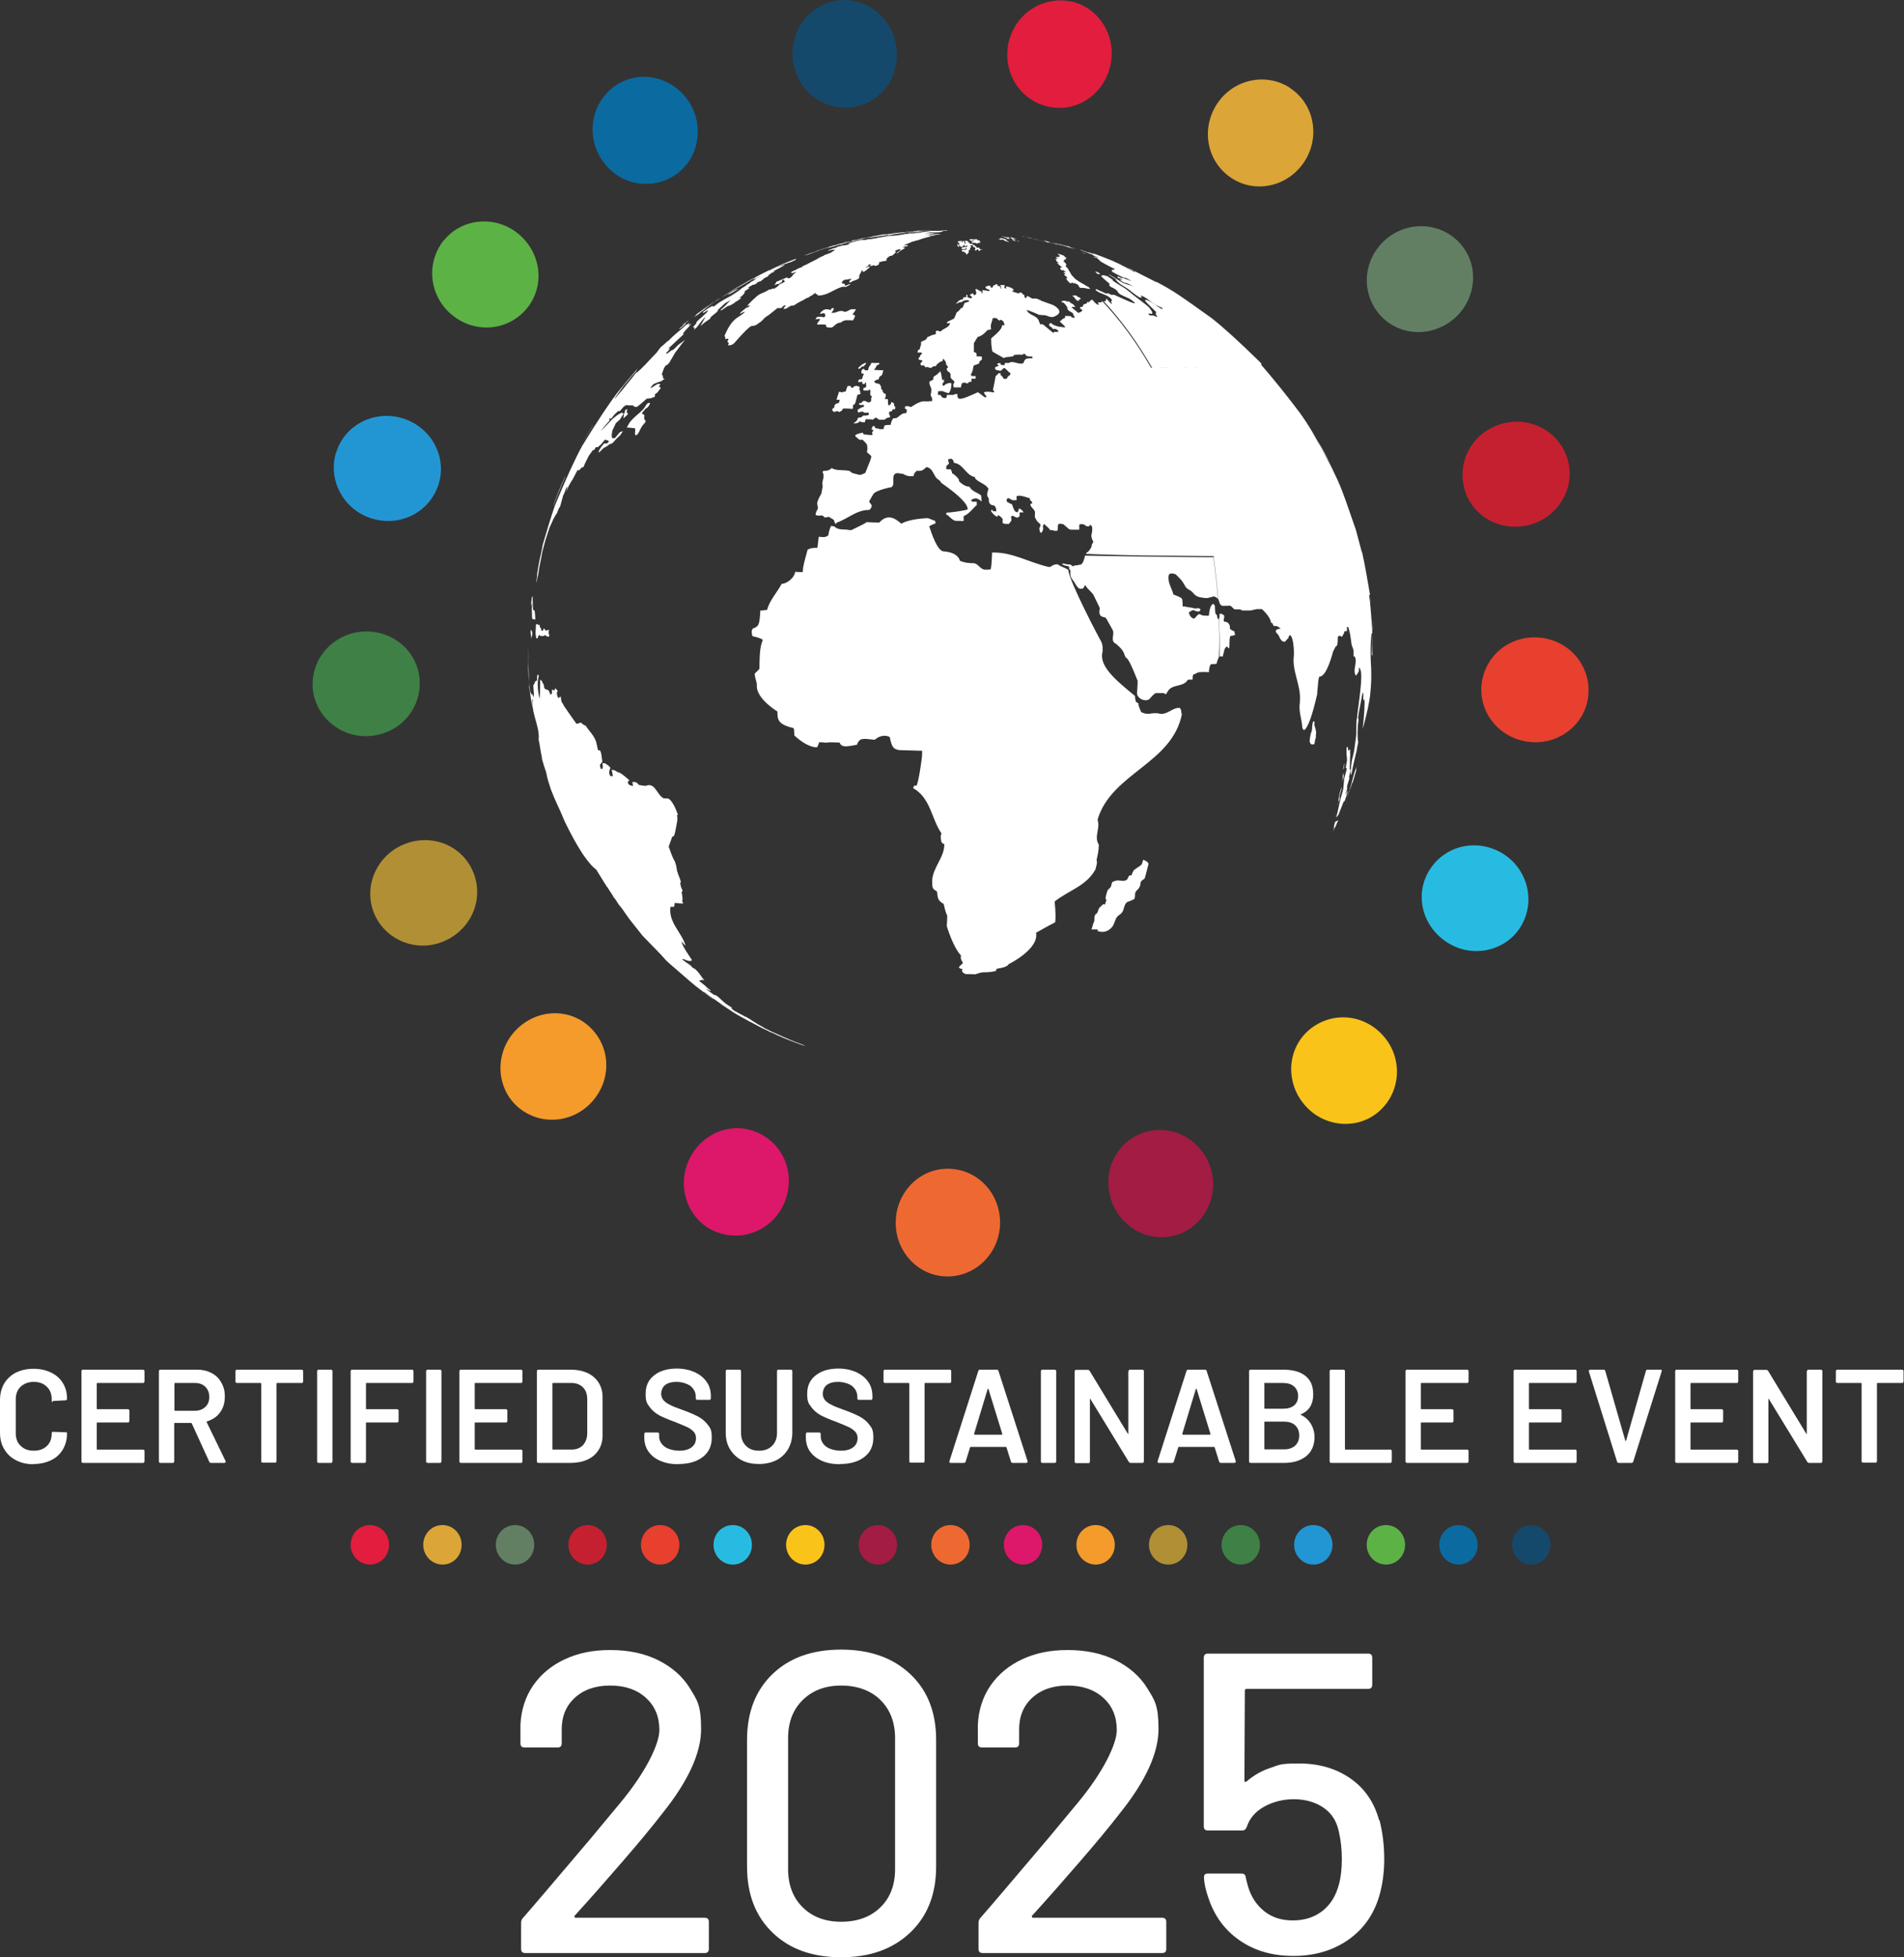 <?xml version="1.0" encoding="UTF-8"?>
<svg id="Layer_1" xmlns="http://www.w3.org/2000/svg" version="1.1" viewBox="0 0 857.9 881.7">
  <rect x="0" y="0" width="857.9" height="881.7" fill="#333333" stroke="none"/>
  <!-- Generator: Adobe Illustrator 29.7.1, SVG Export Plug-In . SVG Version: 2.1.1 Build 8)  -->
  <defs>
    <style>
      .st0 {
        fill: #f9c31a;
      }

      .st1 {
        fill: #0b6aa0;
      }

      .st2 {
        fill: #b18f34;
      }

      .st3 {
        fill: #c52030;
      }

      .st4 {
        fill: #e31d3d;
      }

      .st5 {
        fill: #dba538;
      }

      .st6 {
        fill: #3e8045;
      }

      .st7 {
        fill: #28bbe2;
      }

      .st8 {
        fill: #fff;
      }

      .st9 {
        fill: #15496b;
      }

      .st10 {
        fill: #627f64;
      }

      .st11 {
        fill: #ee6931;
      }

      .st12 {
        fill: #e7402e;
      }

      .st13 {
        fill: #f49b2c;
      }

      .st14 {
        fill: #a21c43;
      }

      .st15 {
        fill: #2296d3;
      }

      .st16 {
        fill: #dd1769;
      }

      .st17 {
        fill: #5db246;
      }
    </style>
  </defs>
  <path class="st8" d="M857.1,617h-29.2c-.2,0-.4,0-.5.2-.1.1-.2.3-.2.5v4.6c0,.2,0,.4.2.5.1.1.3.2.5.2h10.6c.2,0,.3.1.3.3v34.9c0,.2,0,.4.2.5.1.1.3.2.5.2h5.5c.2,0,.4,0,.5-.2.1-.1.2-.3.2-.5v-34.9c0-.2,0-.3.3-.3h11c.2,0,.4,0,.5-.2.1-.1.2-.3.2-.5v-4.6c0-.2,0-.4-.2-.5-.1-.1-.3-.2-.5-.2M814.1,617.7v28c0,.2,0,.2,0,.3,0,0-.2,0-.2-.1l-17.2-28.3c-.2-.3-.4-.5-.8-.5h-5.3c-.2,0-.4,0-.5.2-.1.1-.2.3-.2.5v40.6c0,.2,0,.4.2.5.1.1.3.2.5.2h5.5c.2,0,.4,0,.5-.2.1-.1.2-.3.2-.5v-28c-.1-.2,0-.2,0-.3,0,0,.2,0,.2.1l17.3,28.3c.2.3.4.5.8.5h5.3c.2,0,.4,0,.5-.2.1-.1.2-.3.2-.5v-40.6c0-.2,0-.4-.2-.5-.1-.1-.3-.2-.5-.2h-5.5c-.2,0-.4,0-.5.2-.1.1-.2.3-.2.5M783.2,622.3v-4.6c0-.2,0-.4-.2-.5-.1-.1-.3-.2-.5-.2h-27c-.2,0-.4,0-.5.2-.1.1-.2.3-.2.5v40.6c0,.2,0,.4.2.5.1.1.3.2.5.2h27c.2,0,.4,0,.5-.2.1-.1.2-.3.2-.5v-4.6c0-.2,0-.4-.2-.5-.1-.1-.3-.2-.5-.2h-20.5c-.2,0-.3,0-.3-.3v-11.6c0-.2,0-.3.3-.3h13.7c.2,0,.4,0,.5-.2.1-.1.2-.3.2-.5v-4.6c0-.2,0-.4-.2-.5-.1-.1-.3-.2-.5-.2h-13.7c-.2,0-.3,0-.3-.3v-11.2c0-.2,0-.3.3-.3h20.5c.2,0,.4,0,.5-.2.1-.1.2-.3.2-.5M729.1,659h6c.4,0,.7-.2.8-.6l12.8-40.6c0-.2,0-.4,0-.6-.1-.2-.3-.2-.5-.2h-5.8c-.4,0-.7.2-.8.6l-8.9,31.3c0,.1-.1.2-.2.2s-.1,0-.2-.2l-9-31.3c-.1-.4-.4-.6-.8-.6h-5.9c-.4,0-.7.2-.7.6v.2c0,0,12.7,40.6,12.7,40.6.1.4.4.6.8.6M710.4,622.3v-4.6c0-.2,0-.4-.2-.5-.1-.1-.3-.2-.5-.2h-27c-.2,0-.4,0-.5.2s-.2.3-.2.5v40.6c0,.2,0,.4.2.5.1.1.3.2.5.2h27c.2,0,.4,0,.5-.2.1-.1.2-.3.2-.5v-4.6c0-.2,0-.4-.2-.5-.1-.1-.3-.2-.5-.2h-20.5c-.2,0-.3,0-.3-.3v-11.6c0-.2,0-.3.3-.3h13.7c.2,0,.4,0,.5-.2s.2-.3.2-.5v-4.6c0-.2,0-.4-.2-.5-.1-.1-.3-.2-.5-.2h-13.7c-.2,0-.3,0-.3-.3v-11.2c0-.2,0-.3.3-.3h20.5c.2,0,.4,0,.5-.2.1-.1.2-.3.2-.5M661.7,622.3v-4.6c0-.2,0-.4-.2-.5-.1-.1-.3-.2-.5-.2h-27c-.2,0-.4,0-.5.2-.1.1-.2.3-.2.5v40.6c0,.2,0,.4.2.5.1.1.3.2.5.2h27c.2,0,.4,0,.5-.2.1-.1.2-.3.2-.5v-4.6c0-.2,0-.4-.2-.5-.1-.1-.3-.2-.5-.2h-20.5c-.2,0-.3,0-.3-.3v-11.6c0-.2,0-.3.3-.3h13.7c.2,0,.4,0,.5-.2.1-.1.2-.3.2-.5v-4.6c0-.2,0-.4-.2-.5-.1-.1-.3-.2-.5-.2h-13.7c-.2,0-.3,0-.3-.3v-11.2c0-.2,0-.3.3-.3h20.5c.2,0,.4,0,.5-.2.1-.1.2-.3.2-.5M599.8,659h26.6c.2,0,.4,0,.5-.2.1-.1.2-.3.2-.5v-4.6c0-.2,0-.4-.2-.5-.1-.1-.3-.2-.5-.2h-20.1c-.2,0-.3,0-.3-.3v-35c0-.2,0-.4-.2-.5-.1-.1-.3-.2-.5-.2h-5.5c-.2,0-.4,0-.5.2-.1.1-.2.3-.2.5v40.6c0,.2,0,.4.2.5.1.1.3.2.5.2M578.6,652.9h-8.6c-.2,0-.3,0-.3-.3v-11.9c0-.2,0-.3.3-.3h8.5c2.1,0,3.8.5,5,1.6,1.2,1.1,1.9,2.6,1.9,4.6s-.6,3.4-1.8,4.6c-1.2,1.1-2.9,1.7-5,1.7M570,623h8.1c2.1,0,3.8.5,5,1.6,1.2,1.1,1.8,2.5,1.8,4.3s-.6,3.2-1.8,4.2c-1.2,1-2.9,1.5-5,1.5h-8.1c-.2,0-.3,0-.3-.3v-11.1c0-.2,0-.3.3-.3M586.2,637.1c3.7-1.6,5.5-4.6,5.5-8.8s-1.2-6.6-3.5-8.5c-2.4-1.9-5.7-2.8-10.1-2.8h-14.6c-.2,0-.4,0-.5.2-.1.1-.2.3-.2.5v40.6c0,.2,0,.4.2.5.1.1.3.2.5.2h15.1c4.1,0,7.4-1,9.9-3,2.5-2,3.8-4.9,3.8-8.7s-2-8-6.1-9.9c-.2-.1-.2-.2,0-.4M532.7,645.9l6.1-20.1c0-.2,0-.2.2-.2s.1,0,.2.2l6.2,20.1c0,.2,0,.4-.2.4h-12.2c-.2,0-.3-.1-.2-.4M550.1,659h6c.4,0,.7-.2.7-.5s0-.2,0-.3l-13.1-40.6c-.1-.4-.4-.6-.8-.6h-7.5c-.4,0-.7.2-.8.6l-13,40.6c0,.3,0,.5,0,.6.1.1.3.2.5.2h6c.4,0,.7-.2.8-.6l2-6.4c0-.2.2-.2.3-.2h15.8c.1,0,.2,0,.3.2l2,6.4c.1.4.4.6.8.6M508.4,617.7v28c0,.2,0,.2,0,.3,0,0-.2,0-.2-.1l-17.2-28.3c-.2-.3-.4-.5-.8-.5h-5.3c-.2,0-.4,0-.5.2-.1.1-.2.3-.2.5v40.6c0,.2,0,.4.2.5.1.1.3.2.5.2h5.5c.2,0,.4,0,.5-.2.1-.1.2-.3.2-.5v-28c-.1-.2,0-.2,0-.3,0,0,.2,0,.2.1l17.3,28.3c.2.3.4.5.8.5h5.3c.2,0,.4,0,.5-.2.1-.1.2-.3.2-.5v-40.6c0-.2,0-.4-.2-.5-.1-.1-.3-.2-.5-.2h-5.5c-.2,0-.4,0-.5.2-.1.1-.2.3-.2.5M469.7,659h5.5c.2,0,.4,0,.5-.2.1-.1.2-.3.2-.5v-40.6c0-.2,0-.4-.2-.5-.1-.1-.3-.2-.5-.2h-5.5c-.2,0-.4,0-.5.2s-.2.3-.2.5v40.6c0,.2,0,.4.2.5.1.1.3.2.5.2M438.9,645.9l6.1-20.1c0-.2.1-.2.2-.2s.1,0,.2.2l6.2,20.1c0,.2,0,.4-.2.4h-12.2c-.2,0-.3-.1-.2-.4M456.3,659h6c.4,0,.7-.2.7-.5s0-.2,0-.3l-13.1-40.6c-.1-.4-.4-.6-.8-.6h-7.5c-.4,0-.7.2-.8.6l-13,40.6c0,.3,0,.5,0,.6.1.1.3.2.5.2h6c.4,0,.7-.2.8-.6l2-6.4c0-.2.2-.2.3-.2h15.8c.1,0,.2,0,.3.2l2,6.4c.1.4.4.6.8.6M428,617h-29.2c-.2,0-.4,0-.5.2-.1.1-.2.3-.2.5v4.6c0,.2,0,.4.2.5.1.1.3.2.5.2h10.6c.2,0,.3.1.3.3v34.9c0,.2,0,.4.2.5.1.1.3.2.5.2h5.5c.2,0,.4,0,.5-.2.1-.1.2-.3.2-.5v-34.9c0-.2,0-.3.3-.3h11c.2,0,.4,0,.5-.2.1-.1.2-.3.2-.5v-4.6c0-.2,0-.4-.2-.5-.1-.1-.3-.2-.5-.2M378.6,659.5c4.6,0,8.2-1.1,10.9-3.2,2.7-2.1,4-5,4-8.6s-.6-4.3-1.8-5.9c-1.2-1.6-2.7-2.8-4.4-3.7-1.7-.9-4-1.9-6.8-2.9-2.7-1-4.7-1.7-5.9-2.4-1.3-.6-2.2-1.3-2.9-2.1-.6-.8-1-1.7-1-2.9s.6-3,1.8-3.9c1.2-.9,2.9-1.4,5.1-1.4s4.9.7,6.4,1.9c1.5,1.3,2.3,2.9,2.3,4.8v.7c0,.2,0,.4.2.5.1.1.3.2.5.2h5.4c.2,0,.4,0,.5-.2.1-.1.2-.3.2-.5v-1c0-2.4-.6-4.6-1.9-6.4-1.3-1.9-3.1-3.3-5.4-4.4-2.3-1-5-1.6-8-1.6-4.3,0-7.7,1-10.3,3.1-2.6,2-3.8,4.8-3.8,8.3s.6,4.3,1.8,5.9c1.2,1.6,2.6,2.8,4.4,3.8,1.8.9,4.1,1.9,6.9,2.9,2.5,1,4.4,1.8,5.7,2.4,1.3.6,2.2,1.4,2.9,2.1.7.8,1,1.7,1,2.9,0,1.6-.6,3-1.9,4-1.2,1-3.1,1.6-5.5,1.6s-5.1-.6-6.7-1.8c-1.6-1.2-2.5-2.8-2.5-4.6v-1.1c0-.2,0-.4-.2-.5-.1-.1-.3-.2-.5-.2h-5.3c-.2,0-.4,0-.5.2-.1.1-.2.3-.2.5v1.5c0,2.4.6,4.6,1.9,6.4,1.3,1.8,3.1,3.2,5.4,4.2,2.3,1,5,1.5,8.2,1.5M341.9,659.5c3,0,5.6-.6,7.9-1.7,2.3-1.2,4-2.8,5.3-5,1.2-2.1,1.9-4.6,1.9-7.4v-27.7c0-.2,0-.4-.2-.5-.1-.1-.3-.2-.5-.2h-5.5c-.2,0-.4,0-.5.2-.1.1-.2.3-.2.5v27.8c0,2.4-.7,4.3-2.2,5.8-1.5,1.5-3.4,2.2-5.9,2.2s-4.4-.7-5.9-2.2c-1.5-1.5-2.2-3.4-2.2-5.8v-27.8c0-.2,0-.4-.2-.5-.1-.1-.3-.2-.5-.2h-5.5c-.2,0-.4,0-.5.2-.1.1-.2.3-.2.5v27.7c0,2.8.6,5.3,1.9,7.4,1.3,2.1,3,3.8,5.3,5,2.3,1.2,4.9,1.7,7.9,1.7M305.8,659.5c4.6,0,8.2-1.1,10.9-3.2,2.7-2.1,4-5,4-8.6s-.6-4.3-1.8-5.9c-1.2-1.6-2.7-2.8-4.4-3.7-1.7-.9-4-1.9-6.8-2.9-2.7-1-4.7-1.7-5.9-2.4-1.3-.6-2.2-1.3-2.9-2.1-.6-.8-1-1.7-1-2.9s.6-3,1.8-3.9c1.2-.9,2.9-1.4,5.1-1.4s4.8.7,6.4,1.9c1.5,1.3,2.3,2.9,2.3,4.8v.7c0,.2,0,.4.2.5.1.1.3.2.5.2h5.4c.2,0,.4,0,.5-.2.1-.1.2-.3.2-.5v-1c0-2.4-.6-4.6-1.9-6.4-1.3-1.9-3.1-3.3-5.4-4.4-2.3-1-5-1.6-8-1.6-4.3,0-7.7,1-10.3,3.1-2.6,2-3.8,4.8-3.8,8.3s.6,4.3,1.8,5.9c1.2,1.6,2.6,2.8,4.4,3.8,1.8.9,4.1,1.9,6.9,2.9,2.5,1,4.4,1.8,5.7,2.4,1.3.6,2.2,1.4,2.9,2.1.7.8,1,1.7,1,2.9,0,1.6-.6,3-1.9,4-1.2,1-3.1,1.6-5.5,1.6s-5.1-.6-6.7-1.8c-1.6-1.2-2.5-2.8-2.5-4.6v-1.1c0-.2,0-.4-.2-.5-.1-.1-.3-.2-.5-.2h-5.3c-.2,0-.4,0-.5.2s-.2.3-.2.5v1.5c0,2.4.6,4.6,1.9,6.4,1.3,1.8,3,3.2,5.4,4.2,2.3,1,5,1.5,8.2,1.5M248.9,652.7v-29.4c0-.2.1-.3.3-.3h8.3c2.2,0,3.9.7,5.2,2,1.3,1.3,1.9,3.1,1.9,5.4v15.2c0,2.2-.7,4-1.9,5.4-1.3,1.3-3,2-5.1,2h-8.4c-.2,0-.3,0-.3-.3M242.6,659h14.6c2.8,0,5.3-.5,7.5-1.5,2.2-1,3.8-2.4,5-4.3,1.2-1.9,1.8-4,1.8-6.5v-17.4c0-2.5-.6-4.6-1.8-6.5-1.2-1.9-2.9-3.3-5-4.3-2.2-1-4.7-1.5-7.5-1.5h-14.6c-.2,0-.4,0-.5.2-.1.1-.2.3-.2.5v40.6c0,.2,0,.4.2.5.1.1.3.2.5.2M235.4,622.3v-4.6c0-.2,0-.4-.2-.5-.1-.1-.3-.2-.5-.2h-27c-.2,0-.4,0-.5.2-.1.1-.2.3-.2.5v40.6c0,.2,0,.4.2.5.1.1.3.2.5.2h27c.2,0,.4,0,.5-.2.1-.1.2-.3.2-.5v-4.6c0-.2,0-.4-.2-.5-.1-.1-.3-.2-.5-.2h-20.5c-.2,0-.3,0-.3-.3v-11.6c0-.2,0-.3.3-.3h13.7c.2,0,.4,0,.5-.2.1-.1.2-.3.2-.5v-4.6c0-.2,0-.4-.2-.5-.1-.1-.3-.2-.5-.2h-13.7c-.2,0-.3,0-.3-.3v-11.2c0-.2,0-.3.3-.3h20.5c.2,0,.4,0,.5-.2.1-.1.2-.3.2-.5M192.7,659h5.5c.2,0,.4,0,.5-.2.1-.1.2-.3.2-.5v-40.6c0-.2,0-.4-.2-.5-.1-.1-.3-.2-.5-.2h-5.5c-.2,0-.4,0-.5.2s-.2.3-.2.5v40.6c0,.2,0,.4.2.5.1.1.3.2.5.2M186.3,622.3v-4.6c0-.2,0-.4-.2-.5-.1-.1-.3-.2-.5-.2h-26.9c-.2,0-.4,0-.5.2-.1.1-.2.3-.2.5v40.6c0,.2,0,.4.2.5.1.1.3.2.5.2h5.5c.2,0,.4,0,.5-.2.1-.1.2-.3.2-.5v-17.2c0-.2,0-.3.3-.3h13.7c.2,0,.4,0,.5-.2.1-.1.2-.3.2-.5v-4.6c0-.2,0-.4-.2-.5-.1-.1-.3-.2-.5-.2h-13.7c-.2,0-.3,0-.3-.3v-11.2c0-.2,0-.3.3-.3h20.4c.2,0,.4,0,.5-.2.1-.1.2-.3.2-.5M143.6,659h5.5c.2,0,.4,0,.5-.2.1-.1.2-.3.2-.5v-40.6c0-.2,0-.4-.2-.5-.1-.1-.3-.2-.5-.2h-5.5c-.2,0-.4,0-.5.2-.1.1-.2.3-.2.5v40.6c0,.2,0,.4.2.5.1.1.3.2.5.2M136,617h-29.2c-.2,0-.4,0-.5.2-.1.1-.2.3-.2.5v4.6c0,.2,0,.4.2.5.1.1.3.2.5.2h10.6c.2,0,.3.1.3.3v34.9c0,.2,0,.4.2.5.1.1.3.2.5.2h5.5c.2,0,.4,0,.5-.2.1-.1.2-.3.2-.5v-34.9c0-.2.1-.3.3-.3h11c.2,0,.4,0,.5-.2.1-.1.2-.3.2-.5v-4.6c0-.2,0-.4-.2-.5-.1-.1-.3-.2-.5-.2M78.9,623h9c1.9,0,3.5.6,4.6,1.7,1.2,1.2,1.8,2.7,1.8,4.6s-.6,3.4-1.8,4.5c-1.2,1.1-2.7,1.7-4.6,1.7h-9c-.2,0-.3,0-.3-.3v-11.9c0-.2,0-.3.3-.3M95.2,659h5.8c.4,0,.7-.2.7-.5s0-.2-.1-.4l-8.5-17.5c0,0,0-.2,0-.2,0,0,0-.1.2-.1,2.5-.8,4.5-2.1,5.9-4.1,1.4-1.9,2.1-4.3,2.1-7s-.5-4.5-1.6-6.4c-1-1.9-2.5-3.3-4.4-4.3-1.9-1-4-1.5-6.5-1.5h-16.5c-.2,0-.4,0-.5.2-.1.1-.2.3-.2.5v40.6c0,.2,0,.4.2.5.1.1.3.2.5.2h5.5c.2,0,.4,0,.5-.2.1-.1.2-.3.2-.5v-17c0-.2,0-.3.3-.3h7.2c.2,0,.3,0,.4.2l7.9,17.3c.2.4.4.5.8.5M65.1,622.3v-4.6c0-.2,0-.4-.2-.5-.1-.1-.3-.2-.5-.2h-27c-.2,0-.4,0-.5.2-.1.1-.2.3-.2.5v40.6c0,.2,0,.4.2.5.1.1.3.2.5.2h27c.2,0,.4,0,.5-.2.1-.1.2-.3.2-.5v-4.6c0-.2,0-.4-.2-.5-.1-.1-.3-.2-.5-.2h-20.5c-.2,0-.3,0-.3-.3v-11.6c0-.2.1-.3.3-.3h13.7c.2,0,.4,0,.5-.2.1-.1.2-.3.2-.5v-4.6c0-.2,0-.4-.2-.5-.1-.1-.3-.2-.5-.2h-13.7c-.2,0-.3,0-.3-.3v-11.2c0-.2.1-.3.3-.3h20.5c.2,0,.4,0,.5-.2.1-.1.2-.3.2-.5M15.1,659.5c3,0,5.6-.6,7.9-1.7,2.3-1.1,4-2.7,5.3-4.8,1.2-2.1,1.9-4.4,1.9-7.2s0-.3-.2-.4c-.1-.1-.3-.2-.5-.2l-5.5-.2c-.5,0-.7.2-.7.7,0,2.4-.7,4.3-2.2,5.7-1.5,1.4-3.4,2.1-5.9,2.1s-4.4-.7-5.9-2.2c-1.5-1.4-2.2-3.3-2.2-5.6v-15.3c0-2.4.7-4.3,2.2-5.7,1.5-1.4,3.4-2.2,5.9-2.2s4.4.7,5.9,2.2c1.5,1.4,2.2,3.3,2.2,5.7s.2.7.7.7l5.5-.3c.2,0,.4,0,.5-.2.1-.1.2-.3.2-.5,0-2.7-.6-5-1.9-7.1-1.2-2-3-3.6-5.3-4.7-2.3-1.1-4.9-1.7-7.9-1.7s-5.6.6-7.9,1.7c-2.3,1.2-4,2.8-5.3,4.9-1.2,2.1-1.9,4.6-1.9,7.4v14.8c0,2.8.6,5.3,1.9,7.4,1.2,2.1,3,3.8,5.3,5,2.3,1.2,4.9,1.8,7.9,1.8"/>
  <path class="st4" d="M482.6.7c-12.9-2.7-25.4,5.7-28.2,18.7-2.8,13.3,5.3,26,18.2,28.7,12.6,2.7,25-5.6,27.8-19,2.7-13-5.3-25.8-17.9-28.5"/>
  <path class="st5" d="M581.3,39.6c-11.1-7.2-25.8-3.8-33,7.3-7.4,11.4-4.4,26.2,6.7,33.4,10.8,7,25.4,3.8,32.8-7.6,7.2-11.1,4.3-26-6.5-33"/>
  <path class="st10" d="M659.5,111.7c-7.7-10.8-22.7-12.9-33.4-5.2-11,8-13.5,22.8-5.8,33.5,7.5,10.5,22.3,12.8,33.3,4.8,10.7-7.8,13.4-22.7,5.9-33.1"/>
  <path class="st3" d="M706.6,207.9c-3.2-12.9-16.3-20.4-29.1-17.2-13.2,3.3-21,16.1-17.8,29,3.1,12.5,16,20.1,29.2,16.8,12.8-3.2,20.8-16.1,17.7-28.6"/>
  <path class="st12" d="M715.6,313.8c1.6-13.2-7.9-24.9-21.1-26.5-13.5-1.6-25.3,7.5-26.9,20.7-1.5,12.8,7.8,24.6,21.3,26.2,13.1,1.6,25.2-7.6,26.7-20.4"/>
  <path class="st7" d="M685.9,416.2c6.2-11.7,1.6-26.1-10-32.4-12-6.4-26.3-2.2-32.6,9.5-6.1,11.4-1.6,25.7,10.4,32.2,11.6,6.3,26.2,2.1,32.2-9.3"/>
  <path class="st0" d="M621.2,500.8c10-8.6,11-23.8,2.4-33.8-8.8-10.4-23.7-11.6-33.8-3-9.8,8.4-10.8,23.4-2,33.7,8.6,10.1,23.6,11.5,33.4,3.1"/>
  <path class="st14" d="M531,556.1c12.4-4.5,18.6-18.3,14.2-30.8-4.6-12.8-18.1-19.3-30.5-14.9-12.1,4.4-18.4,18-13.8,30.8,4.5,12.5,18,19.2,30.1,14.8"/>
  <path class="st11" d="M426.1,575c13.2.4,24-10.1,24.5-23.4.4-13.6-9.7-24.7-22.9-25.1-12.8-.4-23.7,10-24.1,23.6-.4,13.3,9.7,24.5,22.6,24.9"/>
  <path class="st16" d="M322.4,554.8c12.2,5.1,26.1-.9,31.1-13.2,5.2-12.6-.4-26.5-12.6-31.6-11.9-5-25.7.9-30.9,13.5-5.1,12.2.5,26.4,12.3,31.3"/>
  <path class="st13" d="M232.4,497.8c9.5,9.2,24.6,8.7,33.8-.9,9.4-9.8,9.3-24.8-.2-34-9.2-9-24.2-8.6-33.6,1.2-9.2,9.5-9.2,24.7,0,33.7"/>
  <path class="st2" d="M168.9,412.2c5.5,12,19.8,17.1,31.8,11.5,12.3-5.7,17.7-19.7,12.1-31.8-5.4-11.7-19.4-16.8-31.8-11.1-12,5.5-17.5,19.7-12.1,31.4"/>
  <path class="st6" d="M140.8,309.2c.8,13.2,12.2,23.1,25.4,22.4,13.6-.8,23.6-11.9,22.9-25.1-.7-12.9-12-22.8-25.5-22-13.2.8-23.4,11.9-22.7,24.8"/>
  <path class="st15" d="M151.5,203.5c-4,12.6,3.2,26,15.8,30,12.9,4.1,26.3-2.7,30.3-15.3,3.9-12.3-3.1-25.6-16-29.7-12.6-4-26.1,2.7-30,15"/>
  <path class="st17" d="M200,108.2c-8.3,10.3-6.6,25.3,3.7,33.7,10.5,8.6,25.4,7.2,33.8-3.1,8.1-10,6.5-24.9-4-33.5-10.2-8.4-25.3-7.1-33.4,2.9"/>
  <path class="st1" d="M278.7,37.7c-11.4,6.7-15,21.4-8.4,32.9,6.8,11.8,21.3,15.7,32.7,9,11.1-6.5,14.8-21.1,8-32.8-6.7-11.5-21.2-15.6-32.3-9.1"/>
  <path class="st9" d="M376.4.4c-13,2.4-21.3,15-18.9,28.1,2.5,13.4,14.7,22,27.7,19.6,12.6-2.3,21-14.8,18.5-28.2-2.4-13-14.7-21.8-27.3-19.5"/>
  <path class="st8" d="M293.9,179.5l1.2-.9v-1c.1,0,1.2-.9,1.2-.9l1.5-2-.9-.5.7-1.2c-.4,0-.8,0-1.2-.1l-1.8,1.1-1.3.9v-.5c-.1,0,1.2-1.4,1.2-1.4l1.7-.7,1.8-.6,1.5-1.1-.8-.2v-1c0,0-.5-.8-.5-.8l.5-1.4.5-1.4.8-1.2.6-.2.9-.9,1.3-2.2,1.4-2.4,3-4,1.5-1.8-3,2.2c-.7.7-1.4,1.3-2,2l-1.4.7-1.7,1.3-.5-.2,1.2-1.3.6-1-.9.3,2.4-2.2c1-1,2-1.9,3.1-2.9l1.6-1.5-.4-.2.9-1.2,1.5-1.6,1.5-1.8-1.1.7-.3-.2.6-.6h-.4c0,0-1.4.9-1.4.9l-1.8,1.6-2.5,2.1-1.6,1.4-2,2h-.2s-2,1.8-2,1.8l-1.2,1-.7.9-1.1,1.5-2.4,2.5c-.9,1-1.8,1.9-2.7,2.9l-2,2-1.7,1.5-.6.3-2,2.6c-.9,1.1-1.8,2.2-2.7,3.3l-1.5,1.9-1.3,1.5-1.6,1.9-.5.3,2-2.8,1.8-2.5c.5-.7,1.1-1.3,1.7-2l2.3-2.8,2-2.3.3-.6v-.2c0,0,.8-.8.8-.8l.8-.9c-3.2,3.5-7.1,8.3-10.1,11.9q-6,7.7-16.2,24.4-4.9,8.9-12.3,26.9c-1.8,5.2-3.9,12.2-5.4,17.4l-.4,1.7h0s.3-1.2.3-1.2v-.3c.1,0-.3,1.9-.3,1.9l-.5,2.4c-.2.9-.4,1.8-.6,2.6l-.3,1.6-.3,1.7-.2,1.3-.3,1.9v1c0,0-.4,2.1-.4,2.1v.5s.4-1.4.4-1.4l.5-2.2.4-2.7.8-4.1.7-3.6c.4-1.5.8-3.1,1.3-4.9.3-.9.6-1.9.9-2.8l1.1-3.3.5-1,1.1-2.5,1-1.8.7-1,.7-1.9.7-1.1.9-3.3.4-1.5.8-1.7.5-1.6.7-.9-.7,2.4,1.1-2.3,1.1-2,.8-1.2,2.2-4.2c.2,0,.5,0,.7.1l1.2-1.3.8-.2.7-1.7,1.7-3.4,1.8-2.5c.2,0,.4,0,.5,0l1-1.5.7.2,1.6-1.4,1.6-2c.6,0,1.5.3,1.9.7-.3.3-.6.7-.9,1-.4,0-.8,0-1.2-.1q-1.6,1.6-2.5,3.5v.7c.1,0,1.4-1.3,1.4-1.3l.8-.8,1.2-.6,1.5-1.1,1.2-.4,2-2.2,1.6-1.5,1.2-1.8-1.4.5-2.3,2.7h-1.2s-.2-1.3-.2-1.3l.3-2.1,1.6-3.4,1.8-1.6,1.7-2.7-.9-.4-1.7.9-2.5,2-3.3,3.5-2,2,1.5-1.9,1.7-2,.9-1-.2-.9c.3,0,.6,0,.9.1l1.4-1.8,1.7-1.6h.8s1.7-2,1.7-2l1.1-.7c.3,0,.7,0,1,.1h2.1c0,.1.8.7.8.7h1s2-1.6,2-1.6l2.4-2.1,1.9-.2,1.4-.7ZM330.9,136.3l1.4-.8,1.8-1.3c-.3,0-.6,0-.9-.1.3-.2.7-.4,1-.7l1.1-1.1v-.2c0,0,.4-.7.4-.7h-.4s1.3-.9,1.3-.9l1.1-.8c-.2,0-.4,0-.6,0h-.1c.7-.6,1.5-1,2.2-1.4h.4s1.2-.5,1.2-.5l.3-.5,1-.5h.5c0-.1,1.3-1,1.3-1l.3-.4,1.6-.8.7-.6h-.5l1.2-.6h-.1c0-.1.2-.3.2-.3l1.4-.6.5-.4-1.1.3,2-1.1,1.2-.6h0c0-.1,1.5-.8,1.5-.8l.9-.6h-.3c0,0-1.3.5-1.3.5h-.4c0,0,.3-.1.3-.1l-1.6.7h-.2s2-.9,2-.9l1.9-.8,2.5-1.1,2.3-.9h0c0,0-1.7.6-1.7.6h-.2s-1.2.5-1.2.5l-2.3,1-2.4,1.1-1.6.7-2.9,1.4h-.3c0,.1,2.5-1.1,2.5-1.1l3.4-1.5,2.3-1,2.4-1,2-.8h0c0,0-.4,0-.4,0l-2.8,1.1-3.4,1.4-5.8,2.7h-.3c0,.1-.2.2-.2.2l-1.8.9.5-.2-.5.2-1,.5-1.4.7h0c0,0,.5-.2.5-.2l-1.4.7-1.2.7-.7.3-1.9,1-1.3.8-3.6,2-2.5,1.5-1.9,1.2.8-.5,3.1-1.8,1.8-1.1,2.3-1.3c-4.6,2.6-10.4,6.4-14.8,9.2l-.4.2.7-.5,1.9-1.3,1.5-1h0c0,0-1.4,1-1.4,1l-1.5,1-2.8,1.9c-1.1.8-2.3,1.6-3.4,2.4l-.7.5-1.5,1.1-.2.2c-.4.3-.9.7-1.5,1.2l.4-.3,1.7-1.3v.2c0,0-.2.2-.2.2l-.6.6h.1c0,0,1.8-1.3,1.8-1.3l.4-.4,2.3-1.7.2-.2,1.8-1.4.5-.4c.5-.3.9-.6,1.4-1l-.4.3,1-.7,1.1-.8h0s1.7-1,1.7-1l1.8-1,1.5-.9,1.5-1,2.6-1.6.5-.2,2-1.1,2-1.2,1-.6,1.6-.9h0c0,0,1.1-.5,1.1-.5l-.2.2-1.1.7h.3s.7-.3.7-.3l1.9-1.1.5-.2-2.2,1.3v.2c0,0-2.2,1.2-2.2,1.2l-.2.3-1.5.9-.6.5-1.9,1.2-.5.5-1.7,1.2-2.3,1.5-2.8,1.5-2.7,1.6-2.1,1.6-1,.3.3-.4h-.2s-2.1,1.2-2.1,1.2c-.7.5-1.3,1-2,1.4l-.2.5h.4s1.2-.8,1.2-.8l.8-.4-.2.3-.4.7-2.2,2.1-1.3,1.1-1.5,1.5c.1,0,.3,0,.5,0l-1.8,2,.8.2-.4,1,1.4-1.2,1.9-2.5.9-1.1,1.2-1.1-.7,1.1-1.1,2-.6,1.1c.7-.6,1.4-1.2,2-1.7l2.2-1.5.6-1,2.8-2.3.4-.9,3.1-2.9,1.3-.7,1.2-.7-2.6,2.7-1.9,1.7.2.3,2.8-1.9,1.7-.6,1.2-.8c.1,0,.3,0,.5,0M240.5,316.9v-2.1c-.1,0-.5-2-.5-2-.2,0-.3,0-.5-.1l-.2-.3-.3-.5-.2-1.5-.4-3.1-.2-2.4c0-1.1-.1-2.2-.2-3.2v-4c-.1-.9-.1-1.9-.1-2.8v-2.2c0,0,0-1.6,0-1.6h0c0,5,.3,11.4.5,16.3l.3,3.5h0c0-.1.1.9.1.9q.4,3.3.5,3.7v-.2s.5,2.5.5,2.5l.3,1.2-.3-2.5v-1.6c0,0,.4.5.4.5l.2,1.6h.1ZM317.1,138.9l-.6.4-.9.6,3.8-2.7-.3.2-2,1.4ZM328.9,132.4l1.9-1.1,1.9-1.2q-.6,0-2.9,1.3l-1.6,1.1v.2c0,0,.7-.3.7-.3ZM366.1,113.9h0l2.4-.8.9-.4.8-.3-1.1.3-1.1.3h-.3c0,0,.8-.2.8-.2h0s2.3-.7,2.3-.7l2.3-.7,2.1-.6h0s-1.6.5-1.6.5l-10.6,3.5h.2c.3-.2.7-.3,1.1-.4-2.1.7-2.1.8-2.2.8h0s0,0,0,0l.6-.2,1.1-.4-1.2.4c1.2-.1,2.3-.7,3.4-1M378.3,109.8c1.1-.3,2.2-.6,3.4-.9h-.5c0,.1-2.1.7-2.1.7l-.7.2ZM390.9,107c.8-.2,1.6-.3,2.4-.4.5-.1,1-.2,1.6-.3l1.6-.3c.4,0,.8-.1,1.3-.2.3,0,.7-.1,1.1-.2-.3,0-.6,0-.9.1,0,0,2.9-.5,5.4-.8,1.2-.1,2.4-.3,3.6-.4-.5,0-.9.1-1.4.2h0c-.5,0-1,.1-1.6.2h0c-1,.1-2.1.3-3.2.4h.2s-.3,0-.3,0l-2,.3h-.8c0,.1-2,.5-2,.5h-.1c-.3,0-.7.1-1.1.2l-1.4.3-.9.2h.2s.6-.2.6-.2h0c-.8.1-1.6.3-2.3.4h0s-.9.2-.9.2l-1.5.3-2.2.5-1.1.2h.4c0,0-.8.1-.8.1l1.2-.3h0c.5-.1,1-.2,1.5-.3l1.7-.4c-.3,0-.6.1-.9.2.5,0,.9-.2,1.4-.3h-.4c.5,0,.9,0,1.4-.2M414.3,104.2c.6,0,1.1-.1,1.7-.2h-.7s.2,0,.2,0h1.5c0-.1,1.4-.3,1.4-.3h-.7s0,0,0,0h-1c0,0,1.4,0,1.4,0h-.1c.4,0,.7,0,1.1,0,.3,0,.6,0,.8,0-.8,0-1.6.1-2.4.1.5,0,.9,0,1.3,0-.7,0-1.3,0-2,.1.7,0,1.4,0,2-.1h.4c-.6,0-1.8,0-3.3.2h0c.6,0,1.2,0,1.7-.1h0s-1.3,0-1.3,0h0s.3,0,.3,0c-.4,0-.9,0-1.3,0h-1.9c0,.1,0,.1,0,.1-1.3.1-2.5.3-3.8.4.6,0,1.1-.1,1.7-.2h.1c.8-.1,1.6-.2,2.4-.2h-.3s1.1,0,1.1,0h-.3c-1.1,0-2.2.2-3.2.3h0s.8,0,.8,0q0,0-1.9.2h0s0,0,0,0h-1.3c0,.1.2,0,.2,0l-1.4.2h-.4s-.3,0-.3,0l-1.9.2q-3,.4-3.6.5l1.9-.2h1.1c0-.1.3-.2.3-.2l-1.4.2-1.9.2-1.9.3h.1s-.3,0-.3,0c.7-.1,1.5-.2,2.2-.3h-.3c0,0,0,0,0,0l1.6-.2,1.4-.2c.8,0,1.5-.2,2.3-.2h-.2s-.2,0-.2,0c-1,.1-2.1.2-3.1.4h.2-.3c0,0-.1,0-.1,0l-1.3.2h0s-.2,0-.2,0h-.7c-.4.1-.8.2-1.2.2h0s-.3,0-.3,0c-.5,0-1,.2-1.6.2h-.3c0,0-.9.2-.9.2l-1.6.3h-.6c0,.1-.3.2-.3.2,1.4-.6,2.9-.5,4.3-.8h.4c0-.1-1.7.2-1.7.2l-1.4.2-1.9.4-2.5.5-1.1.2c-.7.2-1.3.3-2,.4-.6.1-1.2.3-1.8.4l2.6-.6h.5c0-.1-.3,0-.3,0h-.5c0,0-1.1.3-1.1.3-.6.1-1.1.3-1.7.4l-1.2.3h-.5c0,.1,0,.2,0,.2h.3s-1.4.3-1.4.3l-1.7.4h-.2c.8-.1,1.7-.3,2.5-.5l-2,.5-1.7.4h-.2c.9-.2,1.9-.5,2.8-.8-1.5.4-3,.8-4.5,1.2l-1.6.4-2.3.7-1.1.3c.3,0,.7-.2,1-.3-.3,0-.6.2-.8.3.4-.1.8-.2,1.3-.4q-.5.2-.9.3c.2,0,.4,0,.5-.1h0q-1.6.5-1.8.6h.2c0,0,0,0,0,0,1.9-.5,1.9-.5,3.5-.9l1.6-.5-1.1.3,2.2-.6h.5c0,0,2.2-.7,2.2-.7l1.9-.5h0s0,0,0,0c1.3-.3,2.7-.7,4-1h.2s2.6-.6,3.1-.8l-1.1.2-1,.2,1.5-.3c.9-.2,1.8-.3,2.7-.5h0s-1.2.3-1.2.3h-.3c.7,0,1.4-.1,2.2-.2l1.9-.4h.3s-1.3.3-1.3.3h.2s1.1-.2,1.1-.2l2.1-.4h.7c0-.1.2-.1.2-.1h0s1.4-.2,1.4-.2h.9c1.7-.3,3.4-.5,5.2-.8h.3s1-.1,1-.1c.4,0,.9-.1,1.3-.2-1.1.1-1.1.1-1.5.1h.3c0,0-.2,0-.2,0l1.4-.2h.7c0,0,.1,0,.1,0h.1c.6,0,1.3,0,2-.1q.3,0,2.4-.2M423.1,105.7l.3-.3c-.2,0-.4,0-.5,0h-.3c0,0,0,0,0,0h0s0,0-.5,0c0,0-2.5.4-3.6.5h0s0,0-.4,0c-.9.2-1.8.4-2.7.6,1-.3,2.1-.5,3.2-.8.2,0,.5-.2.9-.2,1.1-.2,1.5-.3,2.1-.5h0c-1.3,0-2.5.4-3.8.5q1-.2,1.5-.3s0,0,.3,0h.5c0,0,.1-.2.1-.2-.2,0-.4,0-.6,0-.1,0-.3,0-.8,0-.3,0-.7,0-1,.1h0s0,0-.4,0h0s0,0,0,0h0s0,0-.2,0c-.2,0-.4,0-.6,0,.3,0,1.5-.3,2.7-.4.3,0,.6,0,1.2,0h.5c.3,0,.5,0,1.2,0q.6,0,1.6-.2c.2,0,.5-.1.8-.2h-.3s0,0,.3-.1c.1,0,.4,0,.5-.1,0,0,0,0-.3,0,0,0-.1,0,.1-.1h-.2s0,0,0,0h-.2s-.2,0-.2,0h-.5s-.3,0-.3,0h.5c0,0,0,0,.5,0,.2,0,.4,0,.5,0,.3,0,.7,0,1.1,0,.3,0,.7-.1,1-.2h0c0,0,.1,0,.1,0-.2,0-.4,0-.5,0-.4,0-.8,0-1.1,0h0s-.1,0-.1,0c-.9,0-1.8.2-2.7.2,0,0-.1,0,.3,0,.2,0,.4,0,.5,0-.3,0-.8,0-1.1,0,0,0,0,0-.2,0h-.1s-.2,0-.2,0c-.3,0-.8,0-1.1,0h-.2s-.1,0-.1,0c0,0,0,0-.3,0h-.3s-.2,0-.2,0c-.5,0-1,.1-1.5.2h.2s.3,0,.3,0h.2s0,0,0,0h0s0,0,0,0h.1s0,0,0,0h.2s0,0,0,0h0s-.1,0-.1,0h-.2s-.3,0-.3,0h-.8c0,0-.2.1-.2.1h-.7c0,.1,0,.1,0,.1h-.1s0,0,0,0h0s0,0,0,0h-.2s-.5.1-.5.1h-.7c0,.1-.3.2-.3.2h-.2s-.3,0-.3,0h-.9c0,.1.1,0,.1,0h0s0,0,.3,0h.1s0,0,0,0h.3c.2-.1.4-.1.6-.2h0s.2,0,.2,0h.1s.2,0,.2,0h.1s.6-.1.6-.1h0,.1s0,0,0,0h.1s0,0,0,0h.4c-.2,0-.4,0-.5,0-.4,0-.9.1-1.2.2h0s-.1,0-.1,0h-.7c0,0-.2.1-.2.1h-.3c-.2,0-.5.1-.8.2h-.3c-.3,0-.6.1-.8.2h-.4c0,0,0,0,0,0h0s0,0,0,0h.2s.2,0,.2,0h.2s.1,0,.1,0h.2s.2,0,.2,0h.7c0-.1.1-.1.1-.1h.2s.6-.1.6-.1h0s.1,0,.1,0h.2s.3,0,.3,0h.3s.2,0,.2,0h0s0,0,0,0c-.2,0-.3,0-1,.1-.6,0-1.1.2-1.7.2h-.4s-.3,0-.3,0h-.3c-.5.1-1,.2-1.5.2h-.4c0,0-.2,0-.2,0h.5c.1,0,.2-.1.4-.1.2,0,.4,0,.5,0,.3,0,.7,0,1-.1h.3s.3,0,.3,0h.3s.2,0,.2,0h.4c0,0,.3,0,.3,0h.3c.3,0,.6,0,.8-.1h.2s.3,0,.3,0h.2s.2,0,.2,0h-.3s-.6,0-.6,0h-.3s-.2,0-.2,0h-.2s0,0,0,0h-.1s-.2,0-.2,0h-.4s0,0,0,0h-.3s-.4,0-.4,0h-.1s-.1,0-.1,0h0s-.3,0-.3,0h-.3s-.3,0-.3,0h0s0,0,0,0h0s0,0,0,0h-.1s-.2,0-.2,0h-.3s-.3,0-.3,0h-.3s-.3,0-.3,0h-.3c0,0,0,0,0,0h0-.1s-.5.1-.5.1h-.1s-.5.1-.5.1h-.3s-.1,0-.1,0h.1s0,0,0,0h.3c0,0,.3,0,.3,0h.2s.2,0,.2,0h.2s0,0,0,0h0s.5,0,.5,0h.5c0,0,.3-.1.3-.1h.3s.3,0,.3,0h.2s-.3,0-.3,0h-.2s-.2,0-.2,0h-.3s0,0,0,0h-.6c-.4,0-.9.2-1.3.2h-.3s-.3,0-.3,0h-.3c-.8.2-1.6.3-2.4.4h0c0,0,.2,0,.2,0h.3s0,0,0,0c-.3,0-.6,0-.9.1-.5,0-1.1.1-1.6.2-.3,0-.7,0-1,.1h-.3s-.2,0-.2,0h0s0,0,0,0h-.3s-.2,0-.2,0h-.2s0,0,0,0h-.4c0,0-.2,0-.2,0h0s0,0,0,0c-.3,0-.8.1-1.1.2h-.3c-.3.1-.7.2-1,.2,0,0,0,0-.2,0h-.2s-.3,0-.3,0c0,0,0,0,.4,0h0s.4,0,.4,0c-.5.1-1.1.2-1.6.3h-.3c0,0-.3.1-.3.1h-.3c-.5.2-.9.3-1.8.4-.3,0-.7.1-1.1.2h-.3c0,0-.3.1-.3.1h0s0,0,0,0h-.5c0,0-.4.1-.4.1h0c0,0,.1-.1.1-.1h-.5c0,0-.4.2-.4.2-.1,0-.3,0-.5.1-.2,0-.4,0-.5.1h-.2s0,0-.5,0h-.6s-.2,0-.2,0h-.2s-.3.1-.3.1h-.3c0,0-.3.1-.3.1h-.3c0,0-.2.1-.2.1h0c-1.4.3-2.7.7-4,1.1h.2s-.5.2-.5.2h0s-.5.2-.5.2h0s.5,0,.5,0h.2s0,0,.5,0h0s0,0,0,0c-.4.1-.8.2-1.3.4-.2,0-.4,0-.5.1h-.2c-.3,0-.6.2-.9.2h0s0,0,0,0h.1c0,0,0,0,0,0h.2c0,0,0,0,0,0h0s0,0,0,0h0s-.1,0-.1,0h-.5c0,0,0,0,0,0h.2c0-.1,0-.1,0-.1-.3,0-.6.2-.8.2h-.1c-.6.1-.7.2-1.4.4h-.3q-.2.2-1.2.6h-.2c0,0-.3.1-.3.1h-.3c0,0-.3.2-.3.2h-.2c0,.1-.3.2-.3.2h-.3c0,0-.3.2-.3.2h-.1c0,0,0,.1,0,.1h-.1s-.4.2-.4.2h0c0,0-.3.2-.3.2h-.1c0,.1,0,.1,0,.1h0s.2,0,.2,0h.3c.3-.2.8-.4,1.1-.5h0c0,.1,0,.2,0,.2h0s-.1,0-.1,0h0c.2,0,.4-.2.6-.2h.1s-.2,0-.2,0h0c0,0,.3,0,.3,0h.2s.2,0,.2,0h.1s0,0,0,0h.1s.3-.1.3-.1h.5c0-.1-.5,0-.5,0h0c0,0,.1.1.1.1h0l-.4.2h-.3c0,0,0,.1,0,.1h0s.3,0,.3,0h0s-.4.2-.4.2h0c0,.1,0,.1,0,.1h0s-.7.3-.7.3h-.1v.2l-.6.3c-.6.2-1.2.5-1.9.7l-.5.2h-.2c0,.1-.2.2-.2.2h0s0,0,0,0h-.1c0,0,0,.1,0,.1h-.1c-.2.2-.5.3-.7.4h-.3c-.2.2-.4.3-.6.4h-.2c0,.1-.3.3-.3.3h-.2c-.4.3-.7.5-1.1.7-.3.1-.7.4-1,.5h-.1c0,0-.6.4-.6.4,0,0-.1,0-.5.2q-.5.2-1.5.8c-.4.2-.9.4-1.7.8-.3.1-.7.3-1,.5h.3c-.3.2-.7.4-1.2.5l-.5.2c-.7.3-1.3.7-1.9,1h-.2c-.3.2-.7.3-1.1.6l-.4.4s0,0,.2.2c.2,0,.5,0,.7,0q.9-.5,1.5-.4-1.3.8-1.6,1.4h0s0,0,0,0h0c-.5.7-.6.8-1.1,1.1l-.5.3c-.1,0-.2,0-.4-.1h-.3s-.3-.2-.3-.2l.4-.3-5.3,2.2q0,.4-.8,1.5,1.4-.7,2.1-.6c.5-.4,1.1-.7,1.4-1.1v-.5c0,0,.5-.3.5-.3.1,0,.2,0,.4,0v.5c0,0,.2,0,.4.3l-.4.3c0,0-.2.1-.4.2-.5.2-.9.5-1.4.7,0,0-.2,0-.5.4-.2.2-.5.5-.7.7-.5.3-.9.6-1.3.9-.2,0-.3,0-.8,0-.3.1-.7.3-1.1.4h0c0,0-.1,0-.5,0-.8.5-1.5,1-2.4,1.3-.7.4-1.6.6-2.3,1.1,0,0-.2.1-.7.5q-4.3,3.8-4.5,4.6c.3-.1.8-.3,1.1-.4,0,0,.1,0,0,.3-.2.2-.6.5-.8.7,0,0-.1,0-.5,0q-3,2.2-3.2,2.9c.8-.2,1.5-1,2.4-.9-.6.5-1.1,1-1.8,1.5-2.8,1.7-4.8,3-7.5,9.4l.4.4c0,.3,0,.7,0,1,0,0,.2,0,.6-.2.2,0,.4,0,.5,0,0,0,0,0,.4.3-.2.3-.4.6-.6.9.2.2.5.6.7.8-.2.2-.3.7-.2,1,.4,0,1.7,0,2.8-1.2.1-.1.2-.3.6-.7,5.9-6.7,6.8-6.8,7.3-6.9,0,0,.2,0,.4,0,1.5-.1,2.5-1.3,3.7-2,.6-.6,1.2-1.3,2-2q1.2-.6,5.3-4c.5,0,1,0,1.7,0,.7-.7.8-.8,1.3-1.2.3,0,.6,0,.7.2q-.8.7-1,1.3c1.5.3,2.3-1,3.5-1.4,0,0,.2,0,.5,0q.9-.1,1.5-.6c.9-.7,2-1.1,3-1.7q.5-.2,1.9-1.1l.8-.2c.1-.1.2-.2.6-.5q1.5-.7,2.4-1.6h0c0,0,0,0,.3,0h0s0,0,0,0h0s0,.2,0,.2h0s0,.2,0,.2c.2.1.5.2.8.2l.2.5c4.2.2,7.2-2.8,11-3.9.5,0,.9,0,1.7,0q1.4-.6,1.9-1.1v-.2c-.4.1-.8.3-1.1.4l-.9.4s0,0-.5-.3c0-.2,0-.4,0-.6,0,0-.2,0-.7,0-.2,0-.4-.1-.5-.2v-.5c-.1,0,.2-.4.2-.4.2-.2.4-.4,1.2-.7h.2c.9,0,1.8-.4,2.7-.4q-1,1-1.1,1.3l.3.4.5-.2c1.2-1,4.4-.9,3.7-2.9q1.1-1.8,1.1-2.3c.2,0,.4,0,.5,0v.5c0,0,.1,0,.6,0q.5-.2,1.4-1c.1,0,.2-.2.6-.5.3-.2.6-.5.7-.8q-.5,0-1.5.3c-.2,0-.5,0-.7,0q.2,0,1.5-.6c0-.2,0-.4,0-.5l.4-.2c.3,0,.6,0,.9,0-.3.2-.6.5-.9.7.3,0,.6,0,1.1,0,.3-.2.7-.3,1-.3,0,0,.2,0,.5.3,1.8-.3,1.8-.9,1.9-1.6-.3,0-.7.1-1.1.2q0,0,2.3-.6c.3,0,.6-.2.9-.2,0,0,.2,0,.4,0,.3,0,.7-.2.9-.4l-.2-.5q.4-.6,1.6-1.4c.3,0,.6-.1.9-.1.3-.2.6-.4,1.2-1,.2-.2.5-.5.8-.7-.1,0-.4,0-.5,0,0-.2,0-.4,0-.5l.4-.3h.2c.6-.3.7-.4,1.5-.4,0,0,.2,0,.4.4h-.1q-1.2.7-1.9,1.4h.4c.8-.7,1.6-1.2,2.7-1.9.1,0,.4-.1.5-.2,0,0,0,0,.2-.5-.2,0-.4,0-.5,0,0,0-.2,0-.5,0,.3-.2.7-.4,1.2-.5h.4c.3,0,.7-.3.9-.5q-.5-.2-2,.1c.7-.4.9-.5,1.4-.7q.2,0,2.6-1.1h.4q.9-.4,1.6-.5s0,0,.5-.1c0,0,1.5-.7,5.6-1.7h.3c-.3-.2-.6-.2-.9-.2h0c.3-.1.8-.2,1.1-.1,0,0,0,0,.3,0,.7-.1,1.3-.4,2-.5,0,0,0,0,.4,0q.7-.1,1.6-.4M282.9,186.7h0c0-.3.1-.6-.2-.6q-.3,0-.3-.1c0-.3,0-.6.1-1,.2-.5.2-.6.1-.6h-.3c-.2.1-.5.3-.7.5,0,.2,0,.4,0,.5,0,.3-.3.6-.4.9l-.3,1.9c0,.3.2.2,1.9-1.5M290.4,190.8l.2-.3c.1-.3.3-.7.4-1.1h-.1c-.8.1-.6-1.8-.6-1.8.1-.4.2-.9-.8-1-.1-.2-.1-.4-.2-.6q1.3-1.6,1.7-2c.2-.2.6-.2.8-.5.9-1,1-1.5,1.1-2h-.3c0-.1-.7,0-1,.4-.7.7-1.1,1.8-1.8,2.5-1.7,1.8-3.8,3.2-5.4,5.1q-.8.8-2,3.1c1.1,0,2.3.2,3.5.3.3.1.4.2.3,1.1-.2,1.5,0,1.9.2,2.2.2-.2.2-.2.5-.3.2,0,.6-.3,1.7-2.7q.7-1.4,1.9-2.7M384.3,144.4c.3-.5.6-1,.8-1.5,0-.3.2-.5.1-.8q-.4-.3-1.1-.4,1.2-1.6,1.6-2.4c-.5,0-1,0-1.5,0-.2,0-.3,0-.6,0-1,.3-1.8,1-2.8,1.2-.4,0-.6-.2-.9-.3-.4,0-.6-.2-1.1-.1-1.1,0-2,.7-3,.8-.4,0-.8,0-1.2,0,.2-.2.4-.5.5-.7.2-.2.4-.5.5-.7.1-.2,0-.5,0-.7h-.8c-.2.4-.4.6-.6.9,0,0-2.9-1.6-4.8,1.7.5,0,.9-.2,1.4-.3h.7s.4,1,.4,1c.1.5-.5.6-.7.9-1.1-.5-2.4-.3-3.1-.2-.2.3-.5.8-.7,1.1.3,0,.5-.1.8-.2.4,0,.8,0,1.3,0v.2c-.3.5-.7,1-1.1,1.5l-.2.8c.2,0,.4,0,.6,0,.7,0,1.4-.1,2.1,0,.2,0,.4,0,.7,0q.7,0,.6.6s0,.8,1.1.7c.5,0,1,.2,1.5,0q.6-.2,1.7-1.3c.2-.2,1.2-.7,1.2-.7.4-.2.9,0,1.3-.3.6-.5.8-.6,1.8-.9q.6-.1,3.2,0M239.8,278.8c.4.1.8.2,1.4.3,0-.8-.2-3.9-.4-4.2h-.2s-.3-.1-.3-.1h-.1q0-.1-.2-4.1,0-.8,0-1.3c0-.6,0-.7,0-.8h-.1c0,0,0,0,0,0h0c0,.2,0,.4-.1.6v-.4s-.1-.1-.1-.1h0c0,0-.6,4.4-.4,4.6.1-.5,0-1.1.3-1.5.2.3.1,1.7,0,2.8,0,.3.1,1.3.1,1.4h0c0,0,0,.1,0,.8,0,.2,0,1.9.2,2.1M239.8,286.5c0-.5,0-1.5,0-1.5v-.3c-.2-.2-.2-.5-.3-.7h0c-.2-.1-.3-.2-.4-.2q0,1.6,0,1.7h0s0,0,0,0c0,0,.2.7.2.9,0,.4,0,.8,0,1.2h.1s0,0,.2-1.1M247.6,286.3h0c0-.3-.3-.5-.4-.8,0-.6,0-1.3.1-1.9q-.8.5-1.2.4h-.4c-.2-.3-.2-.6-.5-.8h-.2c-.3.2-.1.7-.4.9h-.6c-.1,0-.2-.3-.2-.6,0-.5-.1-.6-.3-.7-.2-.2-.2-.2-.3-.7,0-.4,0-.5-.2-.6h0s-.4,0-.4,0c-.3,0-.3-.3-.6-.4q-.1,0-.5.2c0,1.3-.2,2.6-.2,3.9.2,2.1.4,2.3.4,2.4h.3q.2.1.5-.9c.1-.5.5-.6.5-.6.2,0,.3,0,.4.3v.2c.1,0,.3-.1.3-.1q.1-.2.4,0c.6.2,1.2-.2,1.3-.3.2-.2.2-.2.4,0,.2.3.8.6.9.6h.4c.3,0,.2-.3.4-.5M305.5,367.2c-.2-.6-2-6.2-4.4-7.5-.7,0-1.4,0-2.1-.1-3-1.4-3.8-7.4-8-5.6-.8,0-1.6-.1-3.1-.4-1.2-1.3-1.4-1.4-3-1.3.1.5.3,1.2.3,1.8-2.1-.5-2.3-.9-2.3-2,.2-.2.5-.4.7-.6-3.6-3.2-4.3-3.4-5-3.6-.1,0-.2,0-.7-.3q-1.2-.9-2.3-.8c.2,1,.4,1.9.6,2.8-.5,0-1,0-1.4-.1,0-.4-.2-.8-.3-1.3,0-.5.1-1.2.3-1.7,0-.2.2-.4.3-.5q-.4-.9-2.6-2.2h-.4c0,0-.2,0-.7,0q.4,1.8,0,2.6c-.3,0-.6-.1-.8-.2,0-.4-.2-.8-.3-1.6.3-.5.7-1,1.1-1.4-.5-4.1-.5-4.1-1.1-5.2-.3,0-.6,0-.9-.1-.2-1.1-.4-2.2-.8-3.7-.9-2.9-3.2-4.9-4.7-7.3-.5-.1-1.1-.5-1.5-.8-.2-.2-.4-.4-.6-.6-.5.1-1.2.4-1.6.5-.2,0-.3,0-.5,0,0,0-4.7-6.6-5.8-8.3,0-.2,0-.4-.7-1.2q-.4-1-.5-2.6c0,0-.2,0-.4,0-.2.2-.4.4-.6.6q-.7-.6-.8-2.4c.1-.3.3-.6.4-.8-.3-.4-.7-.9-1.1-1.3l-.4,1.1s0,0-.3-.2c-.2,0-.6-.2-.8-.3,0,.5,0,1.2,0,1.8-.2.2-.5.4-.7.6q-.4-1.6-1.2-2.3c-.3,0-.6,0-1-.2-.2-.2-.4-.4-.6-.6,0-.6,0-1.3-.8-2.5-.1-.5-.6-1-1-1.3,0,0,0,6.7-.3,8.7-1.3-5.9-.7-8.6-.4-10.1v-.7c-.2,0-.3,0-.5,0q-.3.9-.2,2.6c-.2,0-.5,0-.9.5-.1.5-.5,1.2-.8,1.6,0,1.2.2,2.5.3,4.3-2.4,7.1,2.8,13.4,2.1,20.3q.5,2.1.6,3.2.4,2.6.9,4.8c0,0-.1,0,0,.6q1.2,4.2,1.6,5.1c.1.4.2.8.4,1.4,0,0,.3,2.3,1.9,6.8,0,.2.1.4.4,1.1,1.4,3.9,3.4,7.6,5,11.5.2.4.3.9.7,1.7,2.6,5.4,8.8,18,14.5,22.3,1.1,1.8,2.2,3.6,3.5,5.7.3.5.7,1.1,1,1.5v.2c.3.2.4.3.8,1,.2.2.4.5.5.8,0,0,.1.2.3.4q.9,1.5,1.4,2.2h0c.1.4.3.6.9,1.3.1.2.4.5.5.7l.2.3c.1.2.2.3.3.5.5.9.7,1.1,1.7,2.3.1.2.2.3.4.5.1.2.2.3.5.7,1.2,1.7,2.3,3.4,3.5,4.9,0,0,4.2,5.3,5.4,6.8,0,0,.2.2.4.4,3.4,3.6,7,7,10.2,10.7.3.3.6.6,1.4,1.3.2.2.5.4.7.6q10.7,9.4,12.6,10.7c2.2,1.6,4.2,3.3,6.4,4.7h.2s-4.4-3.1-4.4-3.1h.3c.5.4,1,.8,1.9,1.4.2.2.5.4.7.5.9.6,1.7,1.2,2.8,2q.9.7,5.2,3.5c-.5-.3-1.2-.7-1.7-1-.2-.1-.3-.2-.8-.5-.2-.2-.5-.3-.8-.5l.2.2c.5.3,1,.7,1.6,1,1.2.7,2.4,1.5,3.7,2.2-.7-.4-1.4-.8-2.1-1.2.5.3,1,.6,1.8,1.2,2.5,1.6,5.1,3,7.7,4.4,0,0,.2.1.8.4.8.4,1.5.8,2.3,1.2,0,0,.2,0,.5.3,1.7.9,3.5,1.8,4.9,2.4l.5.3.6.3h.2q1.9.9,2.4,1.1l.4.2c3.7,1.7,8,3.3,8.3,3.4.2,0,.4.2.6.2q.9.4,2.5.9s0,0,.7.2h.4q-2.5-1-3.2-1.2c-.4-.2-.8-.3-1.6-.6,0,0-3.2-1.3-4.9-2.1-.2,0-.4-.2-.9-.4q-3.3-1.5-4-1.8c-.2,0-.4-.2-1.1-.5-.6-.3-1.2-.6-2.2-1.1-.2-.1-.5-.3-.8-.4.1,0,.2,0-.4-.3-2.7-1.4-6.1-3.8-6.4-3.9-.3-.2-.7-.4-1-.6-.2,0-.6-.2-.8-.3-1.3-.8-2.7-1.4-4-2.2-.2,0-.3-.2-.7-.4-.4-.3-.9-.7-1.3-1.1.2,0,.4,0,.6,0-.9-.6-1.8-1.2-2.9-1.9-1.4-1.1-2.6-2.4-4-3.5-.1-.1-.3-.2-1.1-.7h0s0,0,0,0c0,0,0,0,.3.5q-.6-.3-2.9-2c-.5-.4-.9-.7-1.4-1.1,0,0,.1,0,.9.4.2.1.6.3.8.5.3,0,.5,0,.6-.1-.2-.2-.5-.4-.7-.5-.2-.1-.3-.2-1-.8q-.6-.7-2.7-2.3c-.4-.3-.7-.6-1-.9.2,0,.5,0,.7,0,.1,0,.2,0,.5-.3.3,0,.5,0,1.3.2-1-1-1.7-2.3-2.6-3.4l-.6-.7c-.4-.4-.8-.8-1.3-1.2,0,0-.1,0-.5-.1-.3-.3-.5-.5-1.4-1.4-1.2-.9-2.6-1.7-3.7-2.7.2,0,.5,0,.8,0q3,1.4,3.7.4c-4.6-6.7-4.6-7.8-4.7-8.4.6.6,1.1,1.4,1.8,1.9-1.7-6-7.8-10.4-6.8-17.5.5,0,1,0,1.6,0,.2-.5.3-1.2.2-1.7,1.3,0,2.6.2,3.9.3-.2-.5-.4-1.2-.5-1.7h.3q-.2-2.6-.5-3.4c.1-.2.3-.5.5-.7-.9-2-.9-2.1-1.1-3.6l.3-.3c-.3-1.6-1.1-2.9-1.5-4.4,0-.2-.2-.3-.3-1-.2-1.7-.5-2.8-.8-3.5,0-.3-.2-.5-.6-1.3-.1-.2-.3-.6-.4-.8-.2-.4-.3-.8-.7-1.7-.4-1.1-.8-2.2-1.2-3.3q0,0,1.6-4.5c.2,0,.6-.2.8-.3,0-.3.2-.6.3-.9,0,0,.8-3.6,1.1-5.5q.3-1.6-.1-3.1M532.3,321.6c0-.8.1-1.7-.7-2.7-3.5-.3-6,3.8-9.9,2.4-.4,0-.8,0-2.1,0-2.9.5-3.8.2-5.4-.5q-1.3-2.8-1.3-4c-.3-.2-.7-.4-1-.5-.3-.8-.5-1.9-.5-2.8-8.8-7.2-16.4-13.5-14.6-20,0-.4,0-.9,0-2.3-.1-.7-.3-1.6-.7-2.3-.2-.2-14.6-27.4-14.7-32.1-1.5-1.2-3.4-1.4-4.8-2.6-.2,0-.4,0-1.4.1-.6.3-1.5.7-2.1,1.1-.2,0-.4,0-.6,0-8.6-1.9-16.4-6.8-25.5-6.5q-.2,6.8-.7,7.6c-.3,0-.8.1-1.1.1-.4,0-.8,0-1.7,0-2-.4-2.7-2.6-4.7-2.9-2,0-4-.1-6.3-1.1-1-4-7.2-4.2-7.2-4.2q-3,0-6.6-11.3.6-.5,2.9-1.4c-.1-.3-.2-.8-.3-1.1-1.1-.3-2.2-.9-3.3-1.2q-8.1.4-11.9,2.5c-2.2-1.9-5.9-5-9.9-.5-1.9,0-3.8-.1-5.7-.2q-.2.4-6.9,3.6c-.2,0-.4,0-.8,0-2.3-.6-5,.3-6.9-1.7-.4,0-1-.1-1.4-.2-.9,1.4-1.3,4.3-1.3,4.3-1.1.7-1.4.9-4.3.6-.2,1.7-.4,3.3-.6,5-1.4,0-2.8-.1-4.4.8-.7,2.6-1.5,5.2-2,7.9,0,.7-.2,1.4-.2,2.2-1.1,0-2.3,0-3.4-.1-.6,3.3-4.4,5.5-6.1,5.4-2.1,4-5.4,7.3-6.6,11.8-.3,0-.7,0-1,0,0,0,0,0-.8.2-.4,0-.8,0-1.2,0-.4,7-.8,7.1-3.5,8.2-.1.3-.3.7-.4,1,0,.8,0,1.5.4,2.4q4.2.9,4.6,1.8-1.4,2.6-1.5,10.5c0,.4,0,.9,0,2.3q-.1.3-2.2,2.3c.1,1.5.7,3,1,4.5v1.3c.2,5.7,9.2,11.2,9.3,11.2,0,3.4-.1,5.8,7.3,7.5q.3,1.2.3,3.3c6.5,6,10.3,5.3,10.3,5.3.3-.7.7-1.5.9-2.2,1.4-.2,2.9.4,4.3,0,.2,0,.5,0,1.5,0,1.1,0,2.3.1,3.4.1.9,2.3,2.9,1.9,7.8,1,1.2-3.1,2.4-2.9,7.5-2.3.2,0,.4,0,.6,0,3.2-2.7,5.9-1.6,6.7-1.2,1,5.2,2,5.4,4.2,5.9,3.5.1,6.9.2,10.4.3,0,1.3,0,2.5-.3,4.4,0,0-1.2,9.2-2.2,11.3-.3,0-.8,0-1.1,0-.1.3-.3.7-.5,1.1,8,4.5,8.2,13.8,12.8,20.4-.1.3-.2.7-.3,1,0,.4,0,.7,0,1.1.2,2.2.4,2.2,1.6,2.8,0,6.1-5.3,10.5-5.5,16.6,0,3.3.2,3.5,2.2,4.7.3,3.1.4,4.1,3,5.6q1,4.5,1.6,5.2c0,1.6-.1,3.2-.2,4.8,0,0,2.8,9.5,6.4,13.2-.2,1.2-.2,1.6.8,3.2,0,.1,0,.3-.3.7-.5.3-1.2,1-1.5,1.5.3.2.6.4.8.6.3,0,.6,0,.8,0-.2,1.4-.2,1.6,1.5,2.4,1.3,0,2.7,0,4.3.1q1.9-.7,3.4-.9c1.7,0,3.4,0,5.9-.6.1-.3.3-.7.4-1q4.8-.7,5.4-2.1c.1,0,13.8-6.8,12.3-14.1,0,0,6.3-3.6,8.6-4.7q.5-2.1-.2-9.4c6.1-4.9,14.4-7,18.4-14.5.1-.5.3-1.1.5-2,.2-.7.2-1.6,0-2.3.5-2.1,1-4.3,1-6.8-2.3-3.5.7-7.3-.5-10.9v-.6c6.4-20.9,33.7-25,38-47.6M515.8,395.5c0-.2.1-.3.2-.5l1.5-5.8c0-.3-.3-1.1-2.4-1.9-.6,2-.6,2-.7,2.1q-.4.5-3.3,2.4c-.2.1-1,1.5-1,1.7,0,.4-.1.6-.2.7-.3.3-.7,0-1,.2-.6.5-.6,1.4-1.2,1.9-1.6,1.2-3.5-.2-5.1.5-.5.2-1.1.2-1.4.6-.5.6-.3,1.4-.7,2.1-.4.7-1.2,1-1.5,1.7,0,0-1.1,3.3-.8,3.7.3.4.3.5.3.7,0,0-.5,1.5-.6,1.7-.2.3-.4.2-.7,0q-.2,0-1.7,1.5c-.8.8-.6,2.2-1.6,2.9-.3.2-.4.3-.5.5,0,.2-.1.3-.2.5-.2.8,0,1.6-.2,2.4-.1.3-.2.6-.4.9q-.4,1.6-.8,2.7c.9,0,1.9,0,2.8,0,0,.2,0,.5,0,.7,1,.4,3.8,1.1,6.2-1.5,1.3-1.3,1.4-3.2,2.4-4.7.6-.9,1.8-1.3,2.4-2.2.9-1.3.8-3,1.8-4.2.6-.8,1.7-.7,2.4-1.2.4-.3,1-.2,1.3-.7.6-1,0-2.3.7-3.3.5-.7,1.2-1.1,1.6-1.9.1-.3.3-.7.4-1,0-.3,0-.7.1-1,0-.2.1-.3.2-.5.4-.8,1.4-1,1.9-1.8M387.5,176.9c0-.1.3-.7-.2-1.2-.4-.4.2-.8,0-1.2,0,0,0-.2-.3-.4-.2-.1-.4,0-.5,0l-.3-.3h-.2c-.4,0-1.2.3-1.2.3-.2,0-.2.3-.4.5-.2.1-.3.1-.5.2l-.4-.3c-.1-.2,0-.5-.3-.6q-.2-.1-1.3,0c-.2.8-.7,1.5-.8,2.4-.3,0-.6.3-.9.2-.4,0-.7.2-1,.3q-.2,0-.6-.3c-.2,0-.4,0-.6.1-.4,1.1-.7,2.3-1.1,3.5q.6,0,1.5,0c-.1.5-.3,1-.5,1.5q-1.2,0-1.8.9h0c-.2.4-.1.9-.3,1.2-.1.2-.5.1-.6.3v.2c-.2.1-.4.6,0,.9.5.5.8.6,1.3.3.6-.4,1.2-.1,1.5.2.4,0,1.2-.6,1.3-.6t.3-.6c.1-.3.4-.2.6-.4,1.3,0,2.7.1,4,.2,0-.2.1-.5.2-.7,0-.3-.2-.7,0-1,0-.3.4-.1.6-.3q.4-.5.6-1.4c.1-.7.4-1.3.5-2,0-.3.2-.6.3-1,.9,0,1.3-.4,1.5-.7M381.3,176.3h-.2s.2,0,.2,0h0ZM403.3,184.3c0-.3.1-.7.1-1-.7-.5-.6-1.1-.5-1.4-.2-.3-.6-.5-.9-.7h-.5c0,.5,0,1-.9,1.4q-.6.3-.5-2.8c-.5,0-.9,0-1.4,0,.6-1.9.8-2.4-.6-2.7,0-.2,0-.3-.1-.5l-.4-.2c.2-.7,0-.8-.6-1.2v-.4c.2-.5-.5-1.8-1-1.9q-1.6-.2-2-.8t2-1.3c0-.2,0-.3.1-.6.1-.8,1.1-.8,1.4-1.5.2-.6.3-1.2.5-1.9-1.4,0-2.8-.1-4.2-.2q1-1.2,1-1.5c.2-.8,1.1-.7,1.5-1.2-.2-.4-.2-.4-.5-.4h-.4c-.2,0-.4,0-.7,0-.7.2-1.4-.2-2.1,0-.2.7-.7,1.2-1,1.7-.3.5-.3,1.1-.5,1.6q-1.2,0-1.3,0c-.3,0-.2-.5-.5-.6h-.4c-.8.2-.8,1.6-.8,1.6,0,.6.8.4,1.2.7l-.3.4c0,.2,0,.3-.2.5-.3.4,0,1.4-.7,1.4-1.3,0-1.3.6-1.4.9v.4c.3,0,.6,0,1,0,.3-.2.4-.2.8,0q.1.7.2.9c.3,0,.6,0,.9,0q0-.3.4-.8l.3.5c-.3.5.2,1.1-.1,1.6-.2.5-1,.2-1.2.7q-.1.2.1.9c.8,0,1.5,0,2.3,0l.3-.5c1.2.7-.4,2.4,1,3.1h.2c-.2.5-.5,1.1-.4,1.5.1.5,0,.8-.5,1.1-1,.6-1.6-.5-2.5-.5h-.2q-.4,0-.9.5l-.3.5c-.3,0-.6,0-.9,0l-.2.5c.7.6,1.5.2,2.3.3,0,.4,0,.6-.3,1-.2,0-.3,0-.6,0q-1.5.9-1.5.9h0s0,0,0,0h-.2c-.3.7-.4.9,0,1.5.8,0,1.6-.8,2.4-.1.8.6,1.7-.2,2.4.4,0,.5,0,.8-.3.9-.2,0-.8.3-2,.2-.6,0-.7.6-1.2.8-.5.1-1,.1-1.4.2q-.4,1.8-2.1,2.3.6.4,2,0,.6-.3.8-.7.2,0,1,.4c.5,0,1,0,1.4,0,.2-1.1.3-1.2.5-1.4,1,.2,2,0,3,.2.7,0,.8-1,1.5-.8.7.1,1,.8,1.6.9h.3c.7-.2,1.6.3,2.3-.3q.8-.6.9-.6.6,0,1.1-.2l.2-.5c-.2-.4-.5-.8-.5-1.3,0,0,0-.2,0-.3,0-.2.1-.7.9-.5q.4,0,.7-1c.3,0,.7,0,1,0M390.4,163.5h0c0-.1-.9.1-.9.1-.3.1-.6.4-.9.6h-.4c0,0,0,.1,0,.1l-.3.4c-.3.3-.7.4-.9.7-.2.2-.2.4-.3.6l.3.2q.6-.3.7-.4l.7-.7h.2c.2,0,.7,0,.7,0v-.4c.3-.2.5-.3.6-.4h0c.1-.3.3-.6.4-.8M617.3,267.9c-1-5.8-2.3-13.6-3.6-19.3.4,1.6-23.3,2.5-66.9,2.3.9,6.2,1.6,12.6,2.1,19,.6,1,.4,2.5,1.8,3,1,0,1.8,0,2.6,0,1.5-.5,2,1.1,3,1.6h2.4c.3.1.7.3,1,.5h3.8l2.7-.6h2.4s3.9,3.4,4.1,6.2c.2,0,.4,0,.5,0q.2.3.7,1.4h.8c.6,0,.8,0,2.4,1.2-3.6.2-1.8,2.1-1.8,2.1,1.5,1,1.2,3.8,3.7,3.8q1.1-1.4,1.5-1.6c0-.3.2-.8.3-1.1.2,0,.4-.2.5-.3,1.6,1.2,1.7,7.2,1.7,7.3v1.8c-1,7.1,3.3,13.5,2.7,20.5,0,.2,0,.4,0,.7-.7,3.9.9,7.6,1.1,11.4.1.3.3.7.5,1,.2,0,.4,0,.5,0q2.5-2.1,5.7-16.1c0-1.2.2-2.4.3-3.6q.2-3.6.7-4.3c3.4.2,6.1-11.3,6.2-11.4t1.2-2.3c.3,0,.3,0,.3,0h0s0,0,0,0h0s0,0,0,0q.6-.5.6-4.2c.4-.5.8-.5,1.1-.5l.4.4c.3,0,.3,0,.4,0,.4-.8,1-1.5,1.1-2.4.4-.1.7-.1,1.1-.1,0-.6,0-1.3,0-1.9h.5c.8,1.9,1.1,4.2,1.6,8q.7,1.9.9,2.6c0,.3,0,.6,0,.8q0,.7,0,1.7v.2h.5c1.4,2.8-1,5.7.4,8.5.3,0,.4,0,.4,0,.3-.7.4-.8.9-1.4.1-.3.2-.6.2-.8,0-.2,0-.4,0-.7,0-.2,0-.4.1-.6,1.8,1.7.8,8.9-.9,21.9,0,.5,0,.7-.1.9-.6,3.1,0,6.2-.5,9.2-.1.5-.1.6-.1.7-.3,1.7-.4,3.4-.7,5.1-.3,1.5-.6,2.6-.9,3.7-.2,1.5-.8,4.6-.5,7.1h0c.6-1.4.6-2.4.6-2.4.2-1.5,1.9-8.3,1.9-8.4.1-.5.2-.7.2-.9,0-.2,0-.4,0-.5,0-.3.1-.5.2-.7,0-.2,0-.4.1-.6.1-.6.2-1,.3-1.5-.4-.6-.4-6.7,0-8.9,0-.4,0-.6.1-.8q.1-.6-.2-1.2c.2-1.1.3-2.1.5-3.2.2-1.2,1.6-8.2,1.6-8.3.6,1.1.1,2.2.3,3.3.1.2.1.2.2.2l.2-.5q.5,2.1-.7,13.5,2.9-10.5,3.4-15.7c0-.8.2-1.6.2-2.3q.4-4.6.2-9.7c-.3-3.3-.4-11.1.2-15.4.3,0,.3.2.3.5,0,.2,0,.4,0,.6,0,1.3,0,2.5,0,3.7,0,1.6-.2,3.3-.2,4.9.2.4.3.3.3.3,0-4.7,0-4.8,0-5.6,0-1.3,0-2.6-.1-3.9h0c0-.6,0-1.2,0-1.7,0-.4,0-.4,0-.4-.4-4.7-.7-11-1.4-15.6M556.4,286.3h.1c-.1-.8-.2-1.5-.4-1.9-.2-.3-.6-.2-.9-.4l-.9-.6c-.3-.6,0-1.3-.3-1.8-.6-1.3-1.5-1.5-2-1.5-1.4,0,0-2-.5-2.9l-1-.7c-.3,0-.6,0-1,0q.1,1.6-.2,2c.2,5.7.3,11.5.2,17.2q0,0,.5,0h.5c.2,0,.3,0,.5,0,0-.4.2-.8.2-1.2,0-.2.2-.4.3-.7v-.2c0-.9.7-2.2,1.3-2.3h.2c.3.3.3.7.8.8.4-1.8-.1-3.6.5-5.4,0-.2.1-.3.9-.3.3,0,.5-.1,1-.4M520.8,127l-11.6-5.9.4.2c.2.1.3.1.3.1-.3-.1-.2,0-.2,0h.3c0,.1.4.3.4.3h0c-.8-.4-1.6-.8-2.4-1.1.4.2.9.4,1.3.6-.3-.1-.8-.3-1.2-.5-.4-.2-.6-.4-2.1-1-.2-.1-.3-.1-.4-.2l-.4-.2c.9.5,1.9.9,2.9,1.4h0c0,0,.3.2.3.2.4.2.9.4,1.3.6.2.1.3.2.4.2.2.1.6.3.8.4h.1c0,0,.3.3.3.3h0c0,0,.2.2.2.2h-.2c0,0-3.3-1.8-4.5-2.4-.4-.2-.4-.2-.4-.2-.3-.2-.7-.3-.9-.5-.2-.1-.6-.3-.8-.4h0c-.5-.3-.6-.3-2.6-1.2-.3-.1-.3-.1-.3-.2-.6-.2-1.2-.5-1.7-.7-.3-.1-.3-.1-.3-.1-1.1-.4-1.9-.8-3-1.2h0c-1.3-.5-2.7-1-4-1.5-.3,0-.3,0-.3,0h-.4c.2,0,.6.1.8.2-.3,0-.7-.2-.9-.3.4.2,1,.4,1.6.6h0s-.5-.1-.5-.1c-.2,0-.5-.2-.7-.3-.6-.2-1.2-.4-1.8-.6h-.1c-.3,0-.8-.1-2.5-.8-.4-.1-.8-.3-1.2-.4h-.3q5.2,2,6.2,2.4h-.4c.3.2.7.3.9.4h.3c0,.1,0,.1,0,.1.3.1.5.2.7.3.2.1.6.2.8.4q-.3,0-1.7-.5c-.2,0-.2,0-.2,0h-.5c.6.3,1.3.5,2,.8v.2c.3.3.7.5,1.1.7h-.4q1,.9,6,3.4c.3.2.5.2.7.3l.4.2h-.4c0,0,.2.3.2.3-.3,0-.6,0-.9,0-.2.2-.4.2-.5.2l.2.3.4.2c-.1,0-.4,0-.6,0,.2.2,4.9,2.8,5.7,2.9h.2c.3,0,.7.1,2,.9.2.1.4.2.6.3l.4.3q-.2,0-3.7-1.4c-.3,0-.5,0-.8,0-.4-.1-.9-.4-1.3-.6h-.4c0-.1,0,.3,0,.3l.4.4c1.1.2,1.1.2,2,.8q-.1,0-1.3-.3h-.1c.8,1,1.6,1.3,2.2,1.6h.3s0,0,0,0h.1c1.8.5,3.4,1.5,3.4,1.6-1.7-.9-3.8-.9-5.4-2.1-.4-.2-.7-.4-1-.6q-2.9-1.9-4.3-2.6h-.3s0,0,0,0h0q2.6,1.6,2.9,1.8c.2.2.4.3.6.4h-.4c.7.8,1.7,1.7,1.7,1.7l.2.2q4.6,2.8,5.2,3.5l.2.2c1.2.8,2.3,1.8,3.6,2.5.5,0,.8,0,1.1,0-.2-.2-.4-.5-.5-.7-.1-.2-.1-.2,0-.2,3,1.1,5,3.7,8,4.9.6.4,1.3.4,1.8.9-.3.3-.3.3-.4.3q-1.8-1-2.4-1.5c-.2-.2-.4-.4-.7-.5,0,0-3.1-2.2-4.3-2.1l-.2.3c.6.9,5.2,5.3,5.3,5.4h-.4c0,.3,0,.7,0,.9.2.3.4.5.5.6l.2.4q-.6,0-1.7-.5c-.8-.2-1.2-.1-1.6-.1l-.4-.2c-.1-.2-.3-.5-.4-.7.6,0,1.1.2,1.7.2.1-.4.3-.9-1.3-2.8q0-.3-7.4-5.9c-.3-.2-.5-.4-.6-.5-2.4-2-2.5-2.1-5.9-4.1-1-.7-1.9-1.3-2.8-1.9.2,0,.4,0,.5,0l-2.7-1.8c-.6,0-1.1-.4-1.7-.4h-.3s-.5,0-.5,0v.4c0,0-.3,0-.3,0,.8.9,4,3.5,4,3.6-.3.3-.4.3-.4.3l.2.4c.3.3.4.3.5.4l.3.3c.3.1.3.1.4.1.5.2,2.3,1.2,2.5,1.9.5,1.1,1.6,1.5,5.2,3.1q1.3.7,2.7,2.1c-.3,0-.3,0-.4,0-.4,0-.8,0-9.1-3.8-.6,0-1,0-1.3,0-.4-.2-.8-.4-1.2-.6-.5,0-.9,0-1.3,0-1-.4-1.9-1-2.9-1.3-.4-.2-.8-.5-1.2-.6-.4,0-.4,0-.4,0v.4c2.2,2,5.7,1.8,7.4,4.6-.3.3-.4.3-.5.3,0,.4.3.8.4,1.2h-.4q-1.7-1.9-1.9-2.1c-.2,0-.3,0-.4,0v.4c-.1,0,.1.4.1.4l-.4.2h-.7c7.9,8.5,15.3,18.6,21.8,30,32.9.2,50.5-.5,49.3-1.8l-.9-1q-13.9-13.6-21.6-19.6c-14.7-10.5-16.9-12.1-24.6-16.2M546.8,250.9c-4.6-32.3-14.4-61.5-28.1-85.3-5.5,0-11.3,0-17.6-.2-15.5-.2-32.1-.5-48.9-.9-.8,0-1.7,0-2.5,0,.4.1.4.1.4.1h.2c-.5.3-1.3.6-1.9.8,0,.3,0,.7,0,1q1,.5,2.6.6c.4-.4,1-1,1.4-1.3,1.1.5,1.7,1.7,2.8,2.3,0,.3,0,.7,0,.9-.5.2-1.1.7-1.3,1.2-.3.6-.6.6-.9.6-.3,0-.7-.1-.9-.2-.1-.3-.3-.6-.4-.8-.6-.7-.7-.7-.9-.7,0-.3,0-.6,0-.9-.3,0-.6,0-.9,0-.3.5-.8,1-1.3,1.3-.3,2.1-1.2,6.2-1.2,6.3.2.2.4.4.6.6l-.2.5q-3.5-.7-4.5,0c.2.5.6,1.2,1.1,1.6v.5c-.1,0-.6.1-.6.1-1.1-.7-2-1.6-3.2-2.3-7.4,3.3-9.4,4.2-9.2.8h-1c-.4.3-1.1.5-1.7.4-.5,0-.8,0-1.1,0-.3,0-.7,0-1,0,0,.3,0,.6,0,.9-.4.6-.7.5-1.1.5-.3,0-.6-.2-.9-.2-.2-.4-.6-.9-1-1.2-.3,0-.6,0-1,0,0-.3,0-.6,0-.8,0-.3.1-.6.2-.9.6,0,1.3,0,1.9,0,.9.3,1.8.8,2.8.9.4-.5,1.1-1.4,1.2-4.3-.3-.3-.6-.3-.9-.3q-1.8.4-2.3,1.1c-.4.2-.5.2-.6.2h0c-.1-.3-.3-.6-.3-.9.2-.2.4-.5.6-.7.2-.6.2-.9.2-1.1-.3,0-.6,0-.9,0q-.5-3.7-.9-3.8-1.9,2-2.6,2.1c-.2.2-.4.5-.5.8.1.5.1.6,0,.7-.4.4-1,.7-1.6.9-.6,1.6,1.1,2.8.7,4.3,0,.2,0,.4,0,.6l-.3,1.1c.2.5.4,1.2.7,1.7,0,.6,0,.9,0,1.2-.2,0-.5,0-.7,0-.3,0-.6,0-.9.1-1.1,0-1.3,0-1.5,0q-2.1-.4-6.5,2.6c-.8-.4-1-.4-1.1-.4-.1,0-.3,0-.5,0h-.9c-.1.3-.1.6-.2,1l.9.5c0,.6-.2,1.1-.2,1.6-1.6,0-1.9.2-4.1,2-.6.3-.7.3-.9.3-.3,0-.7,0-.9,0-.8,1-1,2-1.2,3-1.5,0-1.7,0-2.8.3-.2.5-.3,1.1-.4,1.6-.6,0-1.2,0-1.9,0-.5-.3-.5-.3-.5-.3-.3,0-.7,0-.9,0-.6-.3-.6-.5-.5-.7-.2-.2-.6-.4-.8-.5-.6.6-.7,1.1-.8,1.6.3.1.7.3.9.4-.2.3-.5.7-.7,1l.2.5c0,.2,0,.4-.1.7-1.3,0-2.5-.3-3.8-.3-.1-.2-.3-.5-.5-.8q-2.7.5-3.4,1.2c.3.8.4.8.6.8.3.4.9.9,1.4,1.2,1.1,0,1.2,0,1.4,0q1.6,1.6,1.9,2.1c.4,1.5.2,2.5,0,3.4.6.7,1.4,1.2,2,1.9-.2,1.3-.2,1.3-2.7,7.5-.6.3-1.4.7-2.1.9-.4,0-.6,0-.8,0-1.4-.6-3.1-.4-4.2-1.8-2.2-.3-3.7-.3-5.3-.4q-2-.3-2.6-.8h-.3c-.2.2-.4.5-.6.6-1.3.7-2.2.6-3,.6l-.4.6c1.4,2.1-.7,4.2.1,6.3-.2,1.1-.4,2.2-.6,3.3q-2.3,3.9-1.8,5.1c.2.9.2,1.1.2,1.3v.6q-.9,1-1,2.7c.5.2,1,.2,1.6.3,1.1-.2,1.5-.3,2.5.8.6,0,1.3-.2,1.9-.3q.2.2,2.1,1.3c.3.5.5,1.2.7,1.8.3,0,.6-.1.9-.2l-.5-.2c5.2-1.6,9.2-5.9,15-5.8.9-.7,1-1.4,1.1-2-.3-.5-.7-1.2-1.2-1.6q.1-.6,1.9-3.5c1-1.8,8.2-3.2,8.3-3.2.6-.6.7-1.2.7-1.8,0-.2,0-.4,0-.6,0-2.5-.2-4.6,3.6-3.6.5,0,.5,0,.5,0h.2s0,0,0,0h0q1.6,1,3,1.1c.2,0,.5,0,.8,0,.3,0,.7,0,1,0,.3-1.2.3-1.3,1.4-2.4.8,0,1,0,1.2,0,.9,0,1.5,0,3.2-1.7,3.3.5,3.1,4.4,5.5,5.7.5.3,1,.9,1.2,1.4,8.1,5.6,12.1,9.7,11.9,12-1.5.5-7.4,1.4-9.4,1.4-.1.2-.3.5-.4.7,1.6.8,2.5,2.5,4.2,3,1.5,0,2.6.1,3.8.1,0-.7,0-1.5,0-2.2,2.5-1,3.9-3.3,5.9-5,0-1.1,0-1.3,0-1.5-1.1,0-1.5,0-1.9,0-.6-.3-.6-.5-.6-.7.9-.8,1.7-.8,2.4-.8q1.5.6,2.3,1.4,0,0-.2-2.7c-1.7-1.4-4.2-1.8-5.3-4-.7,0-2.1,0-4.7-2.4q.4-1-2.4-3.2c-.3-.3-.5-.3-.7-.3,0-.6-.3-1.3-.6-1.9-.6,0-1.4,0-2,0,0-.5,0-1,0-1.5l.6-.5c.6-.5.6-.6.6-.7-.2-.5-.4-1.2-.4-1.8,1.9-.6,2.1-.1,2.7,1.6,4.2.5,5.3,5.7,9.4,6.4,0,.2,0,.4.1.6,1.7,2,4.6,2.3,6,4.7q-1.2,3.2.1,4.2c0,1.5,0,3.2,2.5,3.3.9,1,.9,1.8.9,2.6-.5,0-1,0-1.4,0-.2-.2-.4-.5-.5-.8-.2.2-.4.5-.5.7q1.4,2.1,2.9,2.6c0-.2.2-.5.3-.8,1,.6,1.1.6,2.1,1.8-.1.6,0,1.4,0,1.9.9.3,1.3.3,1.8.3.3,0,.7,0,1,0,.3-.4.8-1.1,1.1-1.5,0-.4,0-.6,0-.8,0-.3-.1-.6-.2-.9.2-.2.5-.4.7-.5.5.2,1.2.5,1.7.8.5,0,.6,0,.8,0,.2-.2.5-.4.7-.6,0-.5,0-1.2,0-1.7.5,0,1.3,0,1.8,0-.6-1-.9-1.3-2.1-1.8,0,.6-.3,1.3-.6,1.8-1.4-.3-1.5-.8-2.5-3.6q-1.5-.6-2.4-1.3c0-.8,0-1,0-1.2l1-.3c.4.3,1.1.7,1.6.9.9,0,1.1,0,1.2,0,.2,0,.4,0,.6,0,.1-.5,0-1.2,0-1.7q1.1-.9,6.1.9c0,.3,0,.6,0,.9.2,0,.4.2.6.3l.5,1c-.3.1-.6.2-.9.3-.2,1.8,2.5,2.4,2,4.4,0,.3,0,.7,0,.9,0,.4,0,.6,0,.7.2.5.6,1.1.9,1.6l.2.3.3.2.2.3.4.3.3.2c0,.3.2.6.3.9l-.3.4v.3c-.1,0-.3.4-.3.4,0,.5.1,1.2.3,1.7l.3.3.3.2.6-1,.2-.8c0-.4,0-.8-.1-1.2.2-.9.4-.9.5-.9h.3c0,0,.3.3.3.3l.2.3.3.2c.3.3.7.6,1,.9l.3.4.2.3.3.2h.3c.5,0,1.1.1,1.5.3.7,0,.8,0,.9,0h.3c0-.1.3-.4.3-.4v-.3c0,0,0-.3,0-.3,0-.5,0-1.1.1-1.6l.2-.3.4-.3c.6,0,1.4.1,1.9.3l.9.8,1.1.9.2.3.3.2h.3c0,0,.4.2.4.2,1.3,0,2.6,0,3.9,0,0-.3,0-.6,0-.9,0-.3,0-.4,0-.5,0-.3,0-.6,0-.9.2,0,.5-.2.8-.2h.3c0,0,.4,0,.4,0,.6.1,1.4.6,1.8,1,.7,0,.8,0,.9,0h.3c0-.1.1-.4.1-.4l.3-.2h.3c0,0,.6.8.6.8v.3c.1.6,0,1.4,0,1.9-.3,1.1-.6,2.1,0,3.3v.3c.2.2.4.6.5.8,0,.3-.2.7-.3.9l-.3.2v.3c-.1,0-.2,1.1-.2,1.1l-.2.3q-1,1.7-1.6,2l-.3.2-.3.3v.3c11.6.5,23,.7,34,.8,8.5,0,16.4.2,23.8.2M439.7,164.2c-4.5-.1-9-.3-13.5-.4,0,.7.9.9.9,1.6v.2c0,.2-.5.1-.5.4,0,.2,0,1,.6,1.4l.5.2s.5.7.6.9c0,.2,0,.3,0,.5v.5c0,.9.4,1.2,1.2,1.8q.5.4.5.8c0,.5-.4.7-.5,1.2v.2c0,.3.2.6.2,1,1.1,0,2.2,0,3.3,0,.2-1.4.3-2.2,1.4-2.1.2,0,.3,0,.5,0l.6.2c.4.4.7,0,1-.4.2-.2.5-.2,1.2-.2,0-.5,0-.9,0-1.4.6,0,1.2,0,1.9,0q0-.5,0-1.2c-.3,0-.6,0-.9,0q-.9,0-1,0v-.4s-.4-.1-.4-.1q.9-1.3,1.1-2.7.2-1.2.3-1.4c.3-.4,1-.6,1.2-.7M422.5,163.7c-2.5,0-5.1-.2-7.6-.3h0q-.2.4-.2.4c0,.2.2.3.2.5v.3q1.3,0,1.4,0l.2.2q0,.1.5.7c.3,0,.6-.1.9-.2.3,0,.6.3,1,.4,0,0,.1,0,.4,0,0,0,.8-.1,1-.5,0-.2.2-.2.3-.2q.5,0,.8,0c.2,0,.5-.4.5-.4l.2-.4c.2-.2.4-.3.6-.5M518.6,165.6c-6.5-11.4-14-21.5-22.1-30.1,0,.2,0,.4,0,.6-.4.1-.5.1-.6.1-.4,0-.5,0-.6,0-.2,0-.4,0-.6,0,0,.4.3.7.6,1-.3,0-.6,0-.8,0q-.9-.4-2.5-2.4l-.2.5c-.2,0-.4,0-.6.1l-.2.5c-.4.2-.5.2-.6.2-.2,0-.4,0-.6,0,0,.2-.1.4-.2.6-.5.2-.6.2-.7.2-.7.2-.8.2-1,1.2-.3.1-.7.2-1,.2l-.4.4q1.2,1,1.2,1.1-.3.6-1.6,1.1c-.2,0-.2,0-.3,0q-2.8-2.2-3-2.6c.5-.1,1.1-.1,1.7,0-.3-.4-.5-.7-.8-1.1-.3-.2-.6-.4-.9-.5q-.5-.4-1.3-1c-.2,0-.4.1-.6.2h-.1c-.6-.4-.7-.5-1.6-.4-.2,0-.4,0-.6,0-.3.3-.2.5,0,.8.2,0,.4,0,.6,0,.9.9,1.4,1.6,1.8,2.3-.1.6-.2.7.8,1.5q.3.1,1.5.9l.2.3c.1.7.6,1.2.8,1.9q-1.2-.1-1.6-.4l-.2-.4q0,0-2.5-.1c0,.3-.1.8-.3,1q-1.3.4-1.6,1.2c-.2,0-.4,0-.6.1h0c.6,1.2,2,1.6,2.5,2.9h0q-1.6-.1-2.2-.3c-.2,0-.3,0-.5,0-2.8-.6-3.6-1.5-3.8-1.8-.2.2-.5.5-.8.6,0,.5,0,1.1,1.2,1.4l.2.5c.4.3.5.3.6.3.9-.2,1.2,0,2.1.7,0,.2,0,.4,0,.6-.6,0-1.2,0-1.9,0l-.3.5-4.7-3.9c-.4,0-.8,0-1.2,0l-.5-1.2c-.7-3-4.6-2.6-5.6-5.3,1.2.3,5.5,2.1,5.5,2.2,1.2.1,2,.2,2.8.2.9.2,1.7.7,2.6.8.5,0,.6,0,.7,0h.3c6.4-2.2,0-5.4,0-5.4l-5.3-1.9c-.3-.3-.8-.5-1.2-.6-.6-.3-.9-.5-2.2-.4-.6,0-.6,0-.7,0-.5-.3-1-.5-1.5-.9-.5-.2-.8-.2-1.1-.2l.2.5c-.4.3-.5.3-.6.3l-.5-.3v-.6c0-.3-.1-.4-.1-.4-.6-.3-.7-.3-1.2-1.1-.3,0-.6,0-.9,0l-.3.4c-.9-.2-1.8-.5-2.7-.8-.3-.2-.4-.3-.4-.4.2,0,.4,0,.5,0,0-.2.2-.4.2-.6-.3-.3-1.2-1.1-3.5-1.4.1.3.2.6.3.9-.2,0-.4,0-.6,0-.3-.2-.4-.4-.4-.6l.2-.5c0-.2,0-.3,0-.4h-2c.1.3.3.7.4,1,0,.4,0,.5,0,.6l-.2.2c0-.9-.1-.9-.7-1.4-.3,0-.5,0-.7,0l-.2-.8h-.4c0,0,0,0,0,0-.4.4-1,.4-1.4.7,0,.3-.2.7-.5.9h-.2l-.5-.2c0-.2,0-.4,0-.5-.1-.2-.4-.2-.8-.2-.8.2-1,.2-1.5.6q.2.9,1.6,1.1c.1.2.2.5.2.7-.2,0-.4,0-.6,0q-.3-.2-1.6-.3c-.6-.1-.8-.1-1-.1q.2,1,0,1.6c-.2-.3-.4-.7-.5-1-.9-.2-1.5-1.1-2.5-1.1-.1.2-.1.4,0,.6.8,1.8-.2,2.1-.7,2.2-.2-.2-.4-.6-.5-1l-.4.4c-.2,0-.4,0-.5,0-.2.2-.3.4-.5.6.2.2.6.5.9.6,0,.3,0,.4,0,.6l-.5.2q0,0-1.5-.5c0-.3,0-.8,0-1.1-.2,0-.4,0-.5,0,0,.3,0,.7,0,1q-1.4.2-1.6.3l.3.4-.4.4q-1,0-1.6.6h-.3c0,0-.4.8-.4.8h-.3s-.4.4-.4.4c.2,0,.4,0,.6,0q1.1-.7,2-.6c1.2-1.1,2.5-.9,3.2-.8,0,.2.1.4.2.6q-.5,0-2.1.6c-.2.7-.7,1.2-.7,1.9-.3.2-.6.4-1,.5-.6,1.1-1.9,1.9-1.9,1.9-.3,1.1-.9,2-1.2,3v-.3c-.5.3-.9.5-3,1.5l-.2.6c.2,0,.4,0,.6,0,.4,0,.7,0,.9,0-.6,2.2-3,2.2-4.2,3.7-.4,0-.9-.1-1.2-.3-.4,0-.6,0-.9,0l-.2.7c0,.2.1.4.2.6-.3.2-.7.4-1,.5-.4,0-.4,0-.4,0h0s0,0,0,0h0c-.9.3-1.7.8-2.6,1.1-.3,1.5-1.9,1.4-2.8,2.2,0,.3,0,.8,0,1.1q0,0-.7,2.3c-.2,0-.3,0-.5,0-.3.7-.4,1-.4,1.3.4,0,.7,0,1.1,0,.2,0,.4,0,.6,0l.4.4c-.2.3-.5.6-.8.8q-.2.9-.8,1.3c0,.2,0,.4,0,.6q.4.3,1.7.4-.2,1-.8,1.4c2.5,0,5.1.2,7.6.3q.7-.9,2.3-1.4c0-.3.1-.6.1-.9.8.1.9.9,1.4,1.4,0,.2,0,.4,0,.6,4.5.5,9,.6,13.5.7.4-.3,1-.4,1.5-.7,0-.8.1-.9,1.2-1.7,0-.6,0-.7,0-.9,0-.2,0-.4-.1-.5-.7,0-1.4-.2-2.2,0q0-1.1-.3-1.7c-.3,0-.7-.2-1-.4,0-1.6,0-2.7,0-3.9t1.7-2.8c2.5-.6,4.2-2.9,4.2-2.9q.5-.4,1.5-.4l.4-.4c-.6-1.7.5-3.2.7-4.8q.7-.1,1.6,0h0s0,0,0,0h.1q.9,1,1.4,1.1l.4-.4c.9.4,1,.4,1.4,1,.3.7.3,1.1.4,1.5-.4,0-.8,0-1.1,0q.3,1.7-4.9,5.9c0,1.5,0,2.9.3,4.4v.4c.1.3.2.8.2,1.1,1,.7,5,2.8,5,2.9.2,0,.3,0,.4,0,1.4-.7,3-.2,4.3-.9v-.4c1.5-.2,2.7-.2,3.8-.1.3-.2.7-.4,1-.4h.2c.2.2.5.6.6.9,1.2.3,1.9.3,2.6.3l.3.4-.3.4c-2.7,0-3.1,0-3.9,2.2-2.3.9-4.5-1.5-6.8,0q-.9-.3-1.5,0c0,.3-.2.7-.4,1,16.7.9,33.3,1.2,48.8,1.4,6.3,0,12.1.1,17.6.2M450.3,130.4c-.1-.5-.3-1-.4-1.4h0s-.3,0-.3,0c-.2,0-.4,0-.6,0h0v.5c0,.3.2.6.3.9.3,0,.7,0,1,0M449.6,164.5c.8,0,1.7,0,2.5,0-.2,0-.3-.1-.5-.1h-.3s0,0,0,0c-.2,0-.2-.1-.5-.4v-.4s-.2,0-.2,0c-.2,0-.4,0-.7,0,0,0-.1,0-.3.1q-.2,0-.2.1v.4s.2.2.2.2ZM585.4,185.6c-5-6.7-12-15.4-17.5-21.7,1.2,1.3-16.4,2-49.3,1.8,13.7,23.8,23.6,53.1,28.1,85.3,43.6.2,67.3-.7,66.9-2.3l-2.7-10.1c-6.4-18.5-6.5-18.9-10.7-27.6-8.5-16.1-9.9-18.5-14.7-25.3M548.8,270c-.5-6.5-1.2-12.8-2.1-19-7.4,0-15.3-.1-23.8-.2-11-.1-22.4-.3-34-.5,0,0-.6,2.9-1.4,3.6l-.3.3-.3.2h-.3q-.4,0-1.5.3h-.4s-.3,0-.3,0h-.3c0,.1-.3.4-.3.4-.3,0-.6-.2-.9-.3-.2-.2-.4-.4-.6-.5-.2,0-.3,0-.4,0,0,0-1.4,0-2.5-.4h-.3s-.3,0-.3,0l-.3.2c.9.6,1.3.7,3,1,.2.2.2.5.2.7v.4c.2.3.5.5.6.9,0,.3,0,.6,0,.9v.3s0,.4,0,.4c0,1.8,1.5,2.8,2.2,4.3,1,1.6,1.2,1.7,1.9,2.2.5,0,.7,0,.9,0,1.1.1,1.1-1.1,1.7-1.6.1.2.3.4.4.6.9,1.4,2.4,2.4,3.3,3.8l2.8,5.8c0,.4,0,.5,0,.6-.2.9-.3,2,.3,2.8.6.9,1.8.6,2.5,1.2.2.2,3.1,5.5,3.1,5.5.9,1.9-1.3,4.9,1.4,6.1,0,0,3.1,2.3,3.8,4.7.4,1.3.6,1.5,1.1,1.8q1.3,1,4.9,10.2c0,2.1-.2,4-.3,5.8.6,2.9,4.6,3.7,5.8,2.2q2-2.4,2.8-2.5c1.1,0,2.2,0,3.3,0h.2c.2.1.4.3.6.5h.4c.2-.4.6-.9.8-1.3,1.9-3.2,6.3-1.9,8.5-4.5.5-.8.6-.8,2.4-.7l.3-.3c0-1.5,0-1.6.5-2.2.4,0,.5,0,1.7-.7q.7-.4,5.1-.2s0-2.2.8-3.5c.9-.2,1.8-.2,2.6-.2.4-1.5,1-3,1.1-3,.3-6,.2-11.7,0-17.4l-.3.3c-.5-.6-.4-1.4-.6-2q-.4-.1-.7-.8c-.1-1.1-.2-2.2-.2-3.3q-.4-.6-.7-.9-1.6.5-2,5.3c-.6.2-1.3,0-1.9,0-.5,0-.6,0-.8,0-.5-.2-.9-.4-1.4-.6-.4,0-.5,0-.6,0q-1.4,1.4-1.9,2s-2.2-.3-2.4-3c.2,0,.4-.1.6-.2.6-.5.7-.5,1.1-.6.3,0,.4,0,.5,0,3.1,1.5,3-.4,3-.4l-.3-.3c-.5-.2-.6-.2-.8-.2-.2,0-.5,0-.7.1-.5,0-.6,0-.8,0-1.5-.5-3-.5-4.5-.9-.4,0-.7,0-.9,0,0-1.1-.1-2.1-.2-3.2-.5-.8-.6-.9-4-2.2-.7-2.8-2.5-5.2-2.2-8.2.2-2.2,3.1-.9,3.2-.9q.2.1,2.1,2.1,1.2,1.3,2.3,3.4c.7,1.3,2.2,1.5,3.1,2.5,1.6,1.8,2,2.3,6,2.7.4,0,.5,0,.6,0h.5c.5-.4,1.2-.2,1.7-.5.4-.2.6-.2.8-.2q.9,0,1.9,1h0ZM442.8,112.8v-.2q-.4-.3-1.3-.4c-.2-.4-.2-.5-.3-.6-.4,0-.7,0-1.1,0-.1-.4-.3-.7-.5-.7-.3,0-.3,0-.5-.5-.2-.1-.4,0-.6-.1-.2-.1-.2-.3-.4-.5h-.2c-.2-.1-.3.2-.5.1q-.4,0-.5-.2v-.4c0,0-.6,0-.6,0-.2-.2.1-.4,0-.6-.3,0-.8-.2-1.1-.3h-.1c0,0-.2,0-.2.4v.2c0,.2.2.3.2.5-.1.4-.4.3-.4.2l-.2-.4v-.2s0-.1,0-.1v-.2s0-.3,0-.3h-.3c-.3,0-.3.4-.6.5h-.4s0-.3,0-.3l.3-.2v-.2c-.2,0-.4.2-.5.3-.3,0-.5,0-.8,0-1.2.2-.4.8-.4.8.2,0,.4-.2.5,0,0,0,.1.2-.2.4,0,.3.2.6,0,1-.3-.2-.2-.8-.7-.8,0,.2-.1.5,0,.7.5.7.8.4.8.4v-.5c.2,0,.4,0,.4,0v.4c.2.2.5.2.7.2h.2c.3,0,.3-.4.4-.5q.1,0,.3,0h0v-.4h.3q.1,0,.2.6c.2,0,.4,0,.6,0l.3-.3h.2c0,.1,0,.5,0,.5h0q0,.2-.4.2h-.2s-1.8-.1-1.9.5v.4q.4,0,.4,0h.2c.5.1.6.2.8,0,.2,0,.4-.3.6-.4h0q.2,0,.3.2v.2c-.1,0-.8.4-.8.4-1.8-.3-1.5.3-1.3.6.2.2.2.2.7.2q.5,0,1.4,1.3h.2c0,0,0-.3,0-.3.1-.3.6-.2.7-.7,0-.3-.1-.6,0-.9.1-.2.2-.2.6-.2,0-.3,0-.6-.1-1,.2,0,.5,0,.6-.2-.2-.2-.2-.6-.3-.9.4,0,.7,0,1.1,0h0c0,.3-.1.8.3.8.8,0,.8.6.8.8-.3.2-.3.4-.1.7h.4c.3,0,.3-.6.7-.5q.2,0,.5.7c.2,0,.3,0,.5,0h.1c0,0,0-.5,0-.5.3,0,.7,0,1,0h.3ZM437,109.3h0c0,0,0,0,0,0h0ZM441.5,108.6h0q-.4-.3-.5-.4c-.3,0-.4,0-.4,0h0s-.2,0-.2,0c-.5-.7-.8-.6-.8-.6q0,.5-.4.4v-.3s0,0,0,0h-.1c0-.1,0-.1,0-.1h0c0,.1,0,.1,0,.1h0s-.2,0-.2,0h-.3q.3.6.3.8h-.1c-.2-.4-.2-.5-.6-.7,0,0-.9-.2-1.2,0,0,0-.4.3.3.6h.1s.3.1.3.1c.2,0,.3-.1.5,0,.3,0,.4.1.5.3-.3,0-.7,0-1,0v.3c.3.1.5.3.7.3.2,0,.5,0,.7,0q.3,0,.4,0l.3.2c.4.2.8,0,.8,0,.2,0,.2-.4.4-.3q.5.2.7,0v-.2c-.1,0-.2-.3-.2-.3,0-.2.3,0,.3-.2M452.7,107.7c-.2,0-.5-.2-.7-.3-.2,0-.2,0-.3,0-.3-.1-.7-.3-1-.4h-.2c0,0,0,0,0,0h0s0,0,0,0h0c.2.2.6.1.8.4-.2,0-.4,0-.6,0h0s.1.1.1.1h0c-.2,0-.5,0-.7-.1q.7.3.7.4c-.3,0-.6-.2-.9-.2h-.2c.7.3,1.3.6,1.4.5h0c0,0,0-.2,0-.2h0c.2-.1.4,0,.6,0h0q.7.2.7.3h-.2c.2,0,.4.2.6.3.2,0,.6.2.8.3q.9.2,1,.2c0-.2-.6-.4-1.2-.7h-.3q.2-.2.4-.1h.2c-.1-.2-.4-.3-.6-.4M454.6,107.3c-.2,0-.3-.1-.5-.2-.2,0-.3-.1-.5-.2h-.2s0,0,0,0q0,0-1.6-.5c-.2,0-.3-.1-.5-.1h0s0,0,0,0h0,0c.5.3,1,.3,1.5.5h-.3s0,0,0,0h-.2c.2.1.5.2.8.3h0c.1.1.3.1.5.2.2,0,.4.2.7.2h-.3s0,.2,0,.2h0q0,0,.4.2h.3c0,.1.3.2.3.2h0c-.2-.2-.5-.2-.8-.4h.2s-.2-.1-.2-.1h.2s-.2-.1-.2-.1h.2q0,0-.2-.1h-.1c.3,0,.6,0,.9.1h.2q-1.6-.5-1.6-.6h.6c.9.4.9.4,1.1.3h-.4ZM457.4,108.2h-.4c0-.1-.4-.3-.4-.3h-.7l.3.2c.2.1.2.1.2.2.3.1.6.2.9.3h.4c-.3-.1-.6-.2-.8-.4.8.3,1.2.4,1.4.5h-.1c0,0,0,0,0,0-.2-.1-.6-.2-1.2-.4h.4ZM459,108.6c-.2,0-.4-.1-.6-.2h0s0,.1,0,.1h0s0,0,0,0h-.1,0s0,0,0,0c.5.2.8.3.8.3h.2-.1c0,0,0-.2,0-.2h-.3ZM457.7,107.9c-.2-.1-.4,0-.6-.2-.2,0-.4-.1-.6-.2-.6-.2-1.2-.3-1.8-.5h-.3c0-.1-.2-.1-.2-.1t.2,0q.4.1.7.3h-.4c.3,0,.6,0,.9.2h0q.4.2.7.3c.3,0,.6.2.9.2h0s-.2-.1-.2-.1h.1s.1,0,.1,0c.2,0,.3,0,.5,0h0ZM456.4,107.1h0c-.3,0-.5-.2-.8-.2h-.4s0,0,0,0l.5.2h-.3c.2.1.4.1.6.2h-.3c0,0,2.1.5,2.3.5h0c0,0-.3-.2-.9-.4q-.3,0-.3-.1-.4-.2-.4-.2M495.1,122.9c-.6-.4-1.4-.6-1.6-.6h0s0,0,0,0l.2.3.7.7.5.2h.2c0,0,.2,0,.2,0h0s0-.1,0-.1h0s.3,0,.3,0h.2c0,0-.3-.3-.5-.4M479.4,115.2q-.9-.4-2.3-.8h-.3q-.2,0-.3,0c.3.4.8.5,1.1.7h0q-.2,0-.3,0c0,.1.3.2.3.4h-.5s0,0,0,0v.2s.1.1.1.1c-.3,0-.7,0-1,0h-.2c0,0-.3,0-.3,0h0q0,.2.9.9c-.4,0-.7,0-1.1,0q0,.1.6.6h0q0,.1-.2.2,0,.2,1.3,1c-.2,0-.8-.1-1,0,.6.3,1,.9,1.5,1.3l.3.2c.2.2.5.3.7.5-.3.1-.6-.1-.9.1,0,0-.2.3,0,.6,0,0,.9,1.1,1,.4q.2,0,.8.5h.2c0,.1.4.4.4.4-.3.1-.7,0-1.1.1.4.3.7.6,1.1.9-.6,0-.8,0-.7.2.1.5.7.5,1,.9q0,0,.5.8-.6,0-.7,0,0,.1.4.6h0c.4.7,1,1.1,1.5,1.6.2,0,.5,0,.7,0l-.2-.3c0,0,.1-.2.4,0q.3.2.9.6,0-.2-.4-.6c1.5.6,1.9.8,2.3,1.2l.3.7.2.2.4.3c.4,0,.9,0,1.3,0,.9,0,1.7.4,2.5.4.1,0,.2,0,.4,0q0,0,.3,0c-.2-.2-.5-.4-.7-.7q-.2-.1-4.3-2.5c-.7-.5-1.4-.9-2-1.4l-.2-.2c0-.1,0-.2-.8-.9q-.3-.3-.5-.5h0c-.1-.3-.2-.5-.3-.6l-.3-.3h.1c0,0,.1-.1.1-.1l-.4-.3h.1q-.1-.4-.6-.8c0-.2-.1-.3-.2-.4h.2c-.4-.7-1.1-1-1.5-1.7q.4,0,.5,0-.2-.2-.2-.2h.2s0-.2,0-.2l-.4-.3h.3c-.3-.7-.9-.9-1.4-1.3.2,0,.5,0,.7,0,0-.2-.4-.2-.4-.5h0v-.2c.3,0,.6,0,.9,0,0-.2-.2-.2-.3-.3h.5c0,0-.4-.4-.4-.4.2,0,.4,0,.7,0-.2-.2-.4-.3-1.1-.7h0c0,0,.3,0,.3,0-.2,0-.3-.2-.5-.3M486.6,134.2c-.2-.3-.3-.3-.8-.4,0,0-.2,0-.3-.2-.2-.2-.4-.4-.5-.5-.6,0-1.2,0-1.8,0l.3.4.4.3c.4.5.8,1.1,1.3,1.6.3,0,.6,0,.9,0s.3,0,.1-.3c-.1-.2-.1-.2,0-.2h.2l.4-.2h.1s0-.4,0-.4ZM462.4,106.9s-1.5-.3-1.8-.4h.4c-.2,0-.4,0-.5,0h.6c.4.2.8.3,1.2.4.4,0,.8.2,1.1.2h0c-.2,0-.6-.2-1-.2M472.2,109.2h-.4c0-.1-.6-.3-.6-.3-.2,0-.4-.1-.6-.2h0c-.3,0-.7-.1-1-.2h-.2s.3,0,.3,0h0q1.7.4,2.1.5h0c.3,0,.6.1.9.2q.4,0,.4,0s-.5-.2-.8-.2M464.9,107.2h-.4c0,0-.1-.1-.1-.1h-.2c-1.8-.4-2.3-.4-2.5-.5.6.2,1.3.2,1.9.5h0c.8.2,1.6.2,2.4.6h0c1.6.4,1.9.4,1.9.4h-.2c0,0,0,0,0,0,.4,0,.8.2,1.2.3q.9.2.9.2c-.3,0-.6-.1-.9-.2h0c-.2,0-.5,0-.7-.2h0s0,0-1.4-.4c-.4,0-.8-.2-1.2-.3h0c-.3,0-.5-.1-.8-.2M472.7,108.9l-2.7-.6c.4.1.9.2,1.3.4q0,0-1.1-.3-.7-.2-.9-.2h0c.4.1.9.1,1.3.4h0c.3.2.7.2,1,.3h0c.4.1.8.2,1.2.4h.4q.9.3,2.9.9h.4c.6,0,1.1.3,1.6.4h0c0,0,.2,0,.2,0h0c-.5-.2-.5-.2-1-.3-.4-.1-.8-.2-1.3-.3-1.1-.2-2.2-.6-3.3-.9M480.8,110.9c-.2,0-.5-.1-.7-.2-.3,0-.5-.2-.8-.2h0c-1.7-.5-2.6-.7-2.8-.7.4.1.8.2,1.1.3h0c-1-.2-2-.6-3.1-.8h0c1.1.4,2.3.7,3.5,1h0q6.4,2,6.7,2.1c-.7-.3-1.4-.4-2.1-.8h.3c0,0,.1,0,.1,0-.2,0-.4-.1-.7-.2h0s-.4-.2-.4-.2h.2c-.1,0-.6-.2-1.3-.4M489.2,114.3c-.3-.1-1.9-.7-2.1-.7h0c.3.2.7.2,1,.4.2,0,.5.2.7.3h-.2c.2,0,.4,0,.6,0h0ZM484.1,111.8c-1.3-.4-1.6-.4-1.6-.5h0s-.3,0-.3,0h0s0,0,0,0h.4c.3.2.5.3.8.4h0c.3,0,.5.1.8.2.5.1.5.1.5.1h0c-.2,0-.3-.1-.5-.2M606.1,360.2s1.3-3.6,1-4q-.2.3-.7,1.5h-.2q.9-2.5.9-2.7h-.1s-.1,0-.1,0c.1-.6.1-1.2.3-1.7.3-1,.6-2,.9-3h-.1c0,0-.2,0-.2,0,.2-1.3.7-2.6.8-3.9l-.2.3s0,0-.2,0c0-.1-.1-.3,0-1.1v-.6c.1,0,0-4.1.2-5.2,0-.1-.2-.3,0-2.3-.3.2-.4.7-.9.6,0,0,0-.9-.4-1.8-.3.3-.4.5-.4,1.6q-.1,1.5.2,3.7c.2,1.4-.4,2.7-.5,4.1v.2s.3.1.3.1c.2.6-.3,2.1-.7,3.5,0,.2-.1.4-.2.6-.3,1.6-.3,3.2-.5,4.8-.2,1.6-.8,3-1.2,4.6-.8,3-1.2,6-2.1,8.9.4-.6.9-1,1.2-1.6,0-.2.2-.4.2-.6,0,0,1-2.5,1.4-3.5,0-.2.2-.4.2-.6.4-.9.4-1,.6-1.1v.3c.2-.4.2-.4.4-.9M605.4,346.4c0-.2.2-.4.2-.6,0-.2,0-.4,0-.5,0-.3.1-.6.2-1v-.4c-.1.2-.2.5-.3.7,0,.3,0,.5-.1.8,0,.3-.1.6-.2.9v.2h.1s0,0,0,0h.1ZM604.9,351.8l.2-.6c.2-.8.3-1.1.3-1.2v-1.5c.1,0,0-.3,0-.3h0c-.3.8-.4,1-.4,2q0,1.1-.2,1.8v-.3ZM605,349.3q0-.2.1-.5c0,.2,0,.4-.1.6h0ZM602.7,362.4c.3-.8.6-1.5.9-2.3q0-.3,0-.5c0-.3,0-.4,0-.5h-.1s0-.4.4-1.7q.8-2.6.7-2.9c-1.3,2.9-1.5,6.1-1.5,6.1q0,.1,0,.7c-.1.4-.3,1.1-.3,1.2h0ZM609.5,352.5l3.2-11c-.5,1.8-.5,1.9-.6,2-.3,1.1-.6,2.1-.9,3.1q0,.2-.2.3c0-.4.1-.7.2-1v-.3c0,0,0,0,0,0-1.4,3.1-1.9,6.6-3,9.8v.3c-.2.2-.2.4-.3.6q-.7,1.9-1.1,3.4c-.5,1.2-.5,1.3-.5,1.4h0c0-.1,3.1-8.7,3.1-8.7ZM601.4,367.9c0-.2.2-.4.2-.6v-.4c.2-.2.3-.4.4-.6,0,.2-.2.4-.3.5,0,.2-.2.4-.2.6v.4ZM601,374l1.6-3.6s.3-.8.4-1c-.3.3-1,.6-1.4.8,0,.2-.2.5-.3.7h.2c-.2.4-.4.8-.5,1.2h.2q0,.3-.4,1c-.1.3-.1.3-.1.4h0c.2-.2.3-.4.4-.6.1,0,.1-.2.3-.2,0,.4-.3.7-.4,1.1h0c0-.1,0-.2,0-.2-.1.5-.4.8-.6,1.3h0s0,0,0,0c.2-.4.3-.7.5-1.1M592.9,332.5c0-.4,0-.9,0-1.3,0-.2,0-.4.1-.6,0-.2,0-.4,0-.6,0,0,0-1.1-.7-3.1-.1-.3-.1-.4,0-1.9h-.4c0-.1-.3.2-.3.2l-.2.8c0,.3-.2,1.3-.2,1.6,0,.1,0,.2,0,.5v.3c-.2.3,0,.7-.2,1q-.5,1.3-.5,1.6c-.3,1.5-.4,2.2-.4,2.9,0,.7.7,1.4.7,1.4q.2.1,1.4,0c.2-.8.3-1.7.5-2.6M355.5,118.3l1-.3,2.1-1v-.2h-.1c0,0-2.6,1-2.6,1l-1.9.9v.2s1.5-.6,1.5-.6ZM309.4,145.1h.1c0,0,.9-.9.9-.9-1.5,1-2.9,2-2.9,2.2.2,0,1.3-.9,1.9-1.4M306.7,147.9c.3-.3.6-.5.9-.8.6-.5,1.1-.9,1.6-1.4v-.2c0,0-1,.7-1,.7l-2.3,2h.2c0,0,.5-.3.5-.3ZM261.7,200.9c.2-.4.4-.7.6-1.1-.2.4-.4.7-.6,1.1,2.6-4.7,3.9-6.9,6.2-10.3-2,3.1-3.9,6.2-5.6,9.2-.2.4-.4.8-.6,1.1M261.7,200.9c.2-.4.4-.7.6-1.1-.2.3-.3.6-.5.9v.2ZM254.7,214.8s0,0,0,0l-.2.5c0,0,0,.2-.1.3.1-.2.2-.5.3-.7M254.7,214.8c0,.2-.2.5-.3.7-1.1,2.4-2,4.6-2.9,6.8-.8,1.9-1.6,3.8-2.2,5.5,2.1-5.8,3-8.1,5.3-13M249.3,227.8c.6-1.7,1.4-3.6,2.2-5.5-.5,1.2-.9,2.3-1.3,3.4l-.8,2ZM238,299.5c0,.9,0,1.7.1,2.6,0,2.2.1,3.5.2,5.1v.2c-.2-2.4-.3-5.1-.3-7.9M238.5,310c0-.5,0-.9-.1-1.4,0,.1,0,.2,0,.4v1.4c.1,0,0-.4,0-.4ZM238.6,310.9v-.4s0,.9,0,.9v-.5ZM388.4,107.5l.7-.2,1-.2,1.2-.2h-.2s1.3-.2,1.3-.2l1.4-.2h-.2s0,0,0,0c-1.3.2-2.6.5-3.9.7-.5,0-.9.2-1.3.3,0,0,.1,0,.2,0M388.4,107.5s0,0-.2,0c0,0,0,0-.1,0h.3ZM398.8,105.5h0s0,0,0,0M395.8,106l2.2-.4h.7c-.6,0-1.2,0-1.8.2h-.1s-1.7.3-1.7.3h.7ZM389.8,107.1h.1s-.1,0-.1,0c0,0,0,0,0,0M387.5,107.6h.5c0,0,1.8-.5,1.8-.5,0,0,0,0,0,0l-.9.2-1.7.4h-.1c-.3,0-.5.1-.8.2l1.2-.3ZM384,108.4h.4c0,0,1.2-.4,1.2-.4h.5c0-.1-1.2.2-1.2.2h-.5c0,.1-.6.2-.6.2h.2ZM380.2,109.3h0c.4,0,.8-.2,1.2-.3l1.3-.3h-.1s-.1,0-.1,0c-.5.1-1,.2-1.5.4h-.4c0,0-.4.2-.4.2ZM375.7,110.6l1.7-.5h.1s.8-.2.8-.2h-.3c-.8.3-1.6.5-2.4.7-.3,0-.6.2-.9.3l.9-.3ZM374.4,111h.4c.3-.2.6-.3.9-.4-.4.1-.9.2-1.3.4h-.2c0,0,.2,0,.2,0ZM375.2,110.7h0c-.2,0-.4.1-.5.2-.4,0-.7.2-1.1.3l1.6-.5ZM373.6,111.2c.4-.1.7-.2,1.1-.3,0,0,0,0,0,0h-.3c0,0-.2.1-.2.1h-.5ZM369.9,112.3c0,0-.2,0-.3,0,0,0,.2,0,.3,0M394.5,106.2l-1.4.2h.4c.3-.1.6-.2.9-.2M395.8,106h-.1s2.1-.3,2.1-.3h0c-.6,0-1.2.2-1.9.3M617.5,270.6l-.2-2.7c.1,1.2.2,2.4.4,3.8,0-.4,0-.7-.1-1.1M618.5,281.3c0-.8-.1-1.5-.2-2.3,0,.9.2,1.9.2,2.8,0-.2,0-.3,0-.5M618.7,283.6c0-.6,0-1.2-.1-1.8,0,.6,0,1.2.1,1.9h0M593.6,198.6s0,0,0,0l.3.6c-.1-.2-.2-.4-.3-.6M600.2,210.9c-1.7-3.5-4.2-8-6.2-11.7l-.3-.6c2.9,4.7,3.9,6.8,6.5,12.3M602,215.2l-1.9-4.3c.7,1.6,1.3,3,1.9,4.3,0,0,0,0,0,0"/>
  <path class="st9" d="M690,687c-4.9,0-8.7,4-8.7,8.9s3.9,8.9,8.7,8.9,8.6-3.9,8.6-8.9-3.9-8.9-8.6-8.9"/>
  <path class="st1" d="M657.2,687c-4.9,0-8.7,4-8.7,8.9s3.9,8.9,8.7,8.9,8.6-3.9,8.6-8.9-3.9-8.9-8.6-8.9"/>
  <path class="st17" d="M624.5,687c-4.9,0-8.7,4-8.7,8.9s3.9,8.9,8.7,8.9,8.6-3.9,8.6-8.9-3.9-8.9-8.6-8.9"/>
  <path class="st15" d="M591.8,687c-4.9,0-8.7,4-8.7,8.9s3.9,8.9,8.7,8.9,8.6-3.9,8.6-8.9-3.9-8.9-8.6-8.9"/>
  <path class="st6" d="M559.1,687c-4.9,0-8.7,4-8.7,8.9s3.9,8.9,8.7,8.9,8.6-3.9,8.6-8.9-3.9-8.9-8.6-8.9"/>
  <path class="st2" d="M526.4,687c-4.9,0-8.7,4-8.7,8.9s3.9,8.9,8.7,8.9,8.6-3.9,8.6-8.9-3.9-8.9-8.6-8.9"/>
  <path class="st13" d="M493.7,687c-4.9,0-8.7,4-8.7,8.9s3.9,8.9,8.7,8.9,8.6-3.9,8.6-8.9-3.9-8.9-8.6-8.9"/>
  <path class="st16" d="M461,687c-4.9,0-8.7,4-8.7,8.9s3.9,8.9,8.7,8.9,8.6-3.9,8.6-8.9-3.9-8.9-8.6-8.9"/>
  <path class="st11" d="M428.3,687c-4.9,0-8.7,4-8.7,8.9s3.9,8.9,8.7,8.9,8.6-3.9,8.6-8.9-3.9-8.9-8.6-8.9"/>
  <path class="st14" d="M395.6,687c-4.9,0-8.7,4-8.7,8.9s3.9,8.9,8.7,8.9,8.6-3.9,8.6-8.9-3.9-8.9-8.6-8.9"/>
  <path class="st0" d="M362.9,687c-4.9,0-8.7,4-8.7,8.9s3.9,8.9,8.7,8.9,8.6-3.9,8.6-8.9-3.9-8.9-8.6-8.9"/>
  <path class="st7" d="M330.2,687c-4.9,0-8.7,4-8.7,8.9s3.9,8.9,8.7,8.9,8.6-3.9,8.6-8.9-3.9-8.9-8.6-8.9"/>
  <path class="st12" d="M297.5,687c-4.9,0-8.7,4-8.7,8.9s3.9,8.9,8.7,8.9,8.6-3.9,8.6-8.9-3.9-8.9-8.6-8.9"/>
  <path class="st3" d="M264.8,687c-4.9,0-8.7,4-8.7,8.9s3.9,8.9,8.7,8.9,8.6-3.9,8.6-8.9-3.9-8.9-8.6-8.9"/>
  <path class="st10" d="M232.1,687c-4.9,0-8.7,4-8.7,8.9s3.9,8.9,8.7,8.9,8.6-3.9,8.6-8.9-3.9-8.9-8.6-8.9"/>
  <path class="st5" d="M199.4,687c-4.9,0-8.7,4-8.7,8.9s3.9,8.9,8.7,8.9,8.6-3.9,8.6-8.9-3.9-8.9-8.6-8.9"/>
  <path class="st4" d="M166.7,687c-4.9,0-8.7,4-8.7,8.9s3.9,8.9,8.7,8.9,8.6-3.9,8.6-8.9-3.9-8.9-8.6-8.9"/>
  <path class="st8" d="M621.4,820c-2.2-8.1-6.5-14.4-13-18.9-6.5-4.5-14.2-6.7-23.2-6.7s-8.8.7-12.8,2c-4,1.3-7.6,3.4-10.7,6.1-.6.4-1,.2-1-.6l.2-40.3c0-.5.3-.8.8-.8h54.7c1.3,0,1.9-.6,1.9-1.9v-12.1c0-1.3-.6-1.9-1.9-1.9h-72.1c-1.3,0-1.9.6-1.9,1.9v75.9c0,1.3.6,1.9,1.9,1.9h15.4c1,0,1.7-.6,2.1-1.7,1.2-3.7,3.7-6.7,7.7-9,4-2.2,8.5-3.4,13.5-3.4s9.9,1.3,13.6,4c3.7,2.6,5.9,6.4,6.8,11.3.8,3.6,1.2,7.5,1.2,11.8s-.5,8.5-1.3,11.2c-1.3,5.1-3.8,9.2-7.4,12-3.7,2.9-8.1,4.3-13.4,4.3s-9.3-1.4-12.8-4.1c-3.5-2.8-6-6.5-7.4-11.3-.5-1.8-.8-3.1-1-4-.1-1.2-.8-1.7-1.9-1.7h-15.2c-1.2,0-1.7.5-1.7,1.5v.4c.1,2.7.8,5.8,2.1,9.4,2.7,8,7.4,14.3,14.1,18.9,6.7,4.6,14.7,6.9,24.1,6.9s17.7-2.4,24.6-7.2c6.9-4.8,11.5-11.3,14-19.6,1.5-5.1,2.3-10.7,2.3-16.8s-.7-11.9-2.1-17.5M465.2,862.8c7.1-7.8,14.1-15.8,21.2-24,7.1-8.2,13.2-15.5,18.3-22.1,11.6-14.5,17.3-27.1,17.3-37.8s-1.7-12.9-5-18.3c-3.3-5.4-8.1-9.6-14.3-12.7-6.2-3.1-13.4-4.6-21.6-4.6s-14.4,1.4-20.4,4.1c-6,2.8-10.8,6.7-14.4,11.9-3.5,5.1-5.4,11.1-5.7,17.7v8.3c0,1.3.6,1.9,1.9,1.9h14.8c1.3,0,1.9-.6,1.9-1.9v-5.8c-.1-6,1.8-10.9,5.8-14.6,4-3.7,9.3-5.6,16-5.6s12,1.8,16.1,5.5,6.1,8.5,6.1,14.6-6,18.9-17.9,33.1l-13.3,16c-15.7,18.5-25.7,30.3-30.1,35.3-.6.6-1,1.4-1,2.3v11.8c0,1.3.6,1.9,1.9,1.9h80.8c1.3,0,1.9-.6,1.9-1.9v-12.1c0-1.3-.6-1.9-1.9-1.9h-58c-.3,0-.5,0-.6-.3-.1-.2-.1-.4,0-.7M379,865.7c-7.2,0-13-2.2-17.3-6.5-4.4-4.3-6.6-10.1-6.6-17.2v-59c0-7.2,2.2-12.9,6.6-17.2,4.4-4.3,10.1-6.5,17.3-6.5s13.4,2.2,17.7,6.5c4.4,4.3,6.6,10.1,6.6,17.2v59c0,7.2-2.2,12.9-6.6,17.2-4.4,4.3-10.3,6.5-17.7,6.5M379,881.7c13,0,23.3-3.7,31.1-11.1,7.8-7.4,11.7-17.3,11.7-29.8v-57c0-12.5-3.9-22.4-11.7-29.7-7.8-7.3-18.1-11-31.1-11s-23.3,3.7-30.9,11c-7.6,7.3-11.5,17.2-11.5,29.7v57c0,12.5,3.8,22.4,11.5,29.8,7.6,7.4,18,11.1,30.9,11.1M259.1,862.8c7.1-7.8,14.1-15.8,21.2-24,7.1-8.2,13.2-15.5,18.3-22.1,11.6-14.5,17.3-27.1,17.3-37.8s-1.7-12.9-5-18.3c-3.3-5.4-8.1-9.6-14.3-12.7-6.2-3.1-13.4-4.6-21.6-4.6s-14.4,1.4-20.4,4.1c-6,2.8-10.8,6.7-14.4,11.9-3.5,5.1-5.4,11.1-5.7,17.7v8.3c0,1.3.6,1.9,1.9,1.9h14.8c1.3,0,1.9-.6,1.9-1.9v-5.8c-.1-6,1.8-10.9,5.8-14.6,4-3.7,9.3-5.6,16-5.6s12,1.8,16.1,5.5,6.1,8.5,6.1,14.6-6,18.9-17.9,33.1l-13.3,16c-15.7,18.5-25.7,30.3-30.1,35.3-.6.6-1,1.4-1,2.3v11.8c0,1.3.6,1.9,1.9,1.9h80.8c1.3,0,1.9-.6,1.9-1.9v-12.1c0-1.3-.6-1.9-1.9-1.9h-58c-.3,0-.5,0-.6-.3-.1-.2-.1-.4,0-.7"/>
</svg>